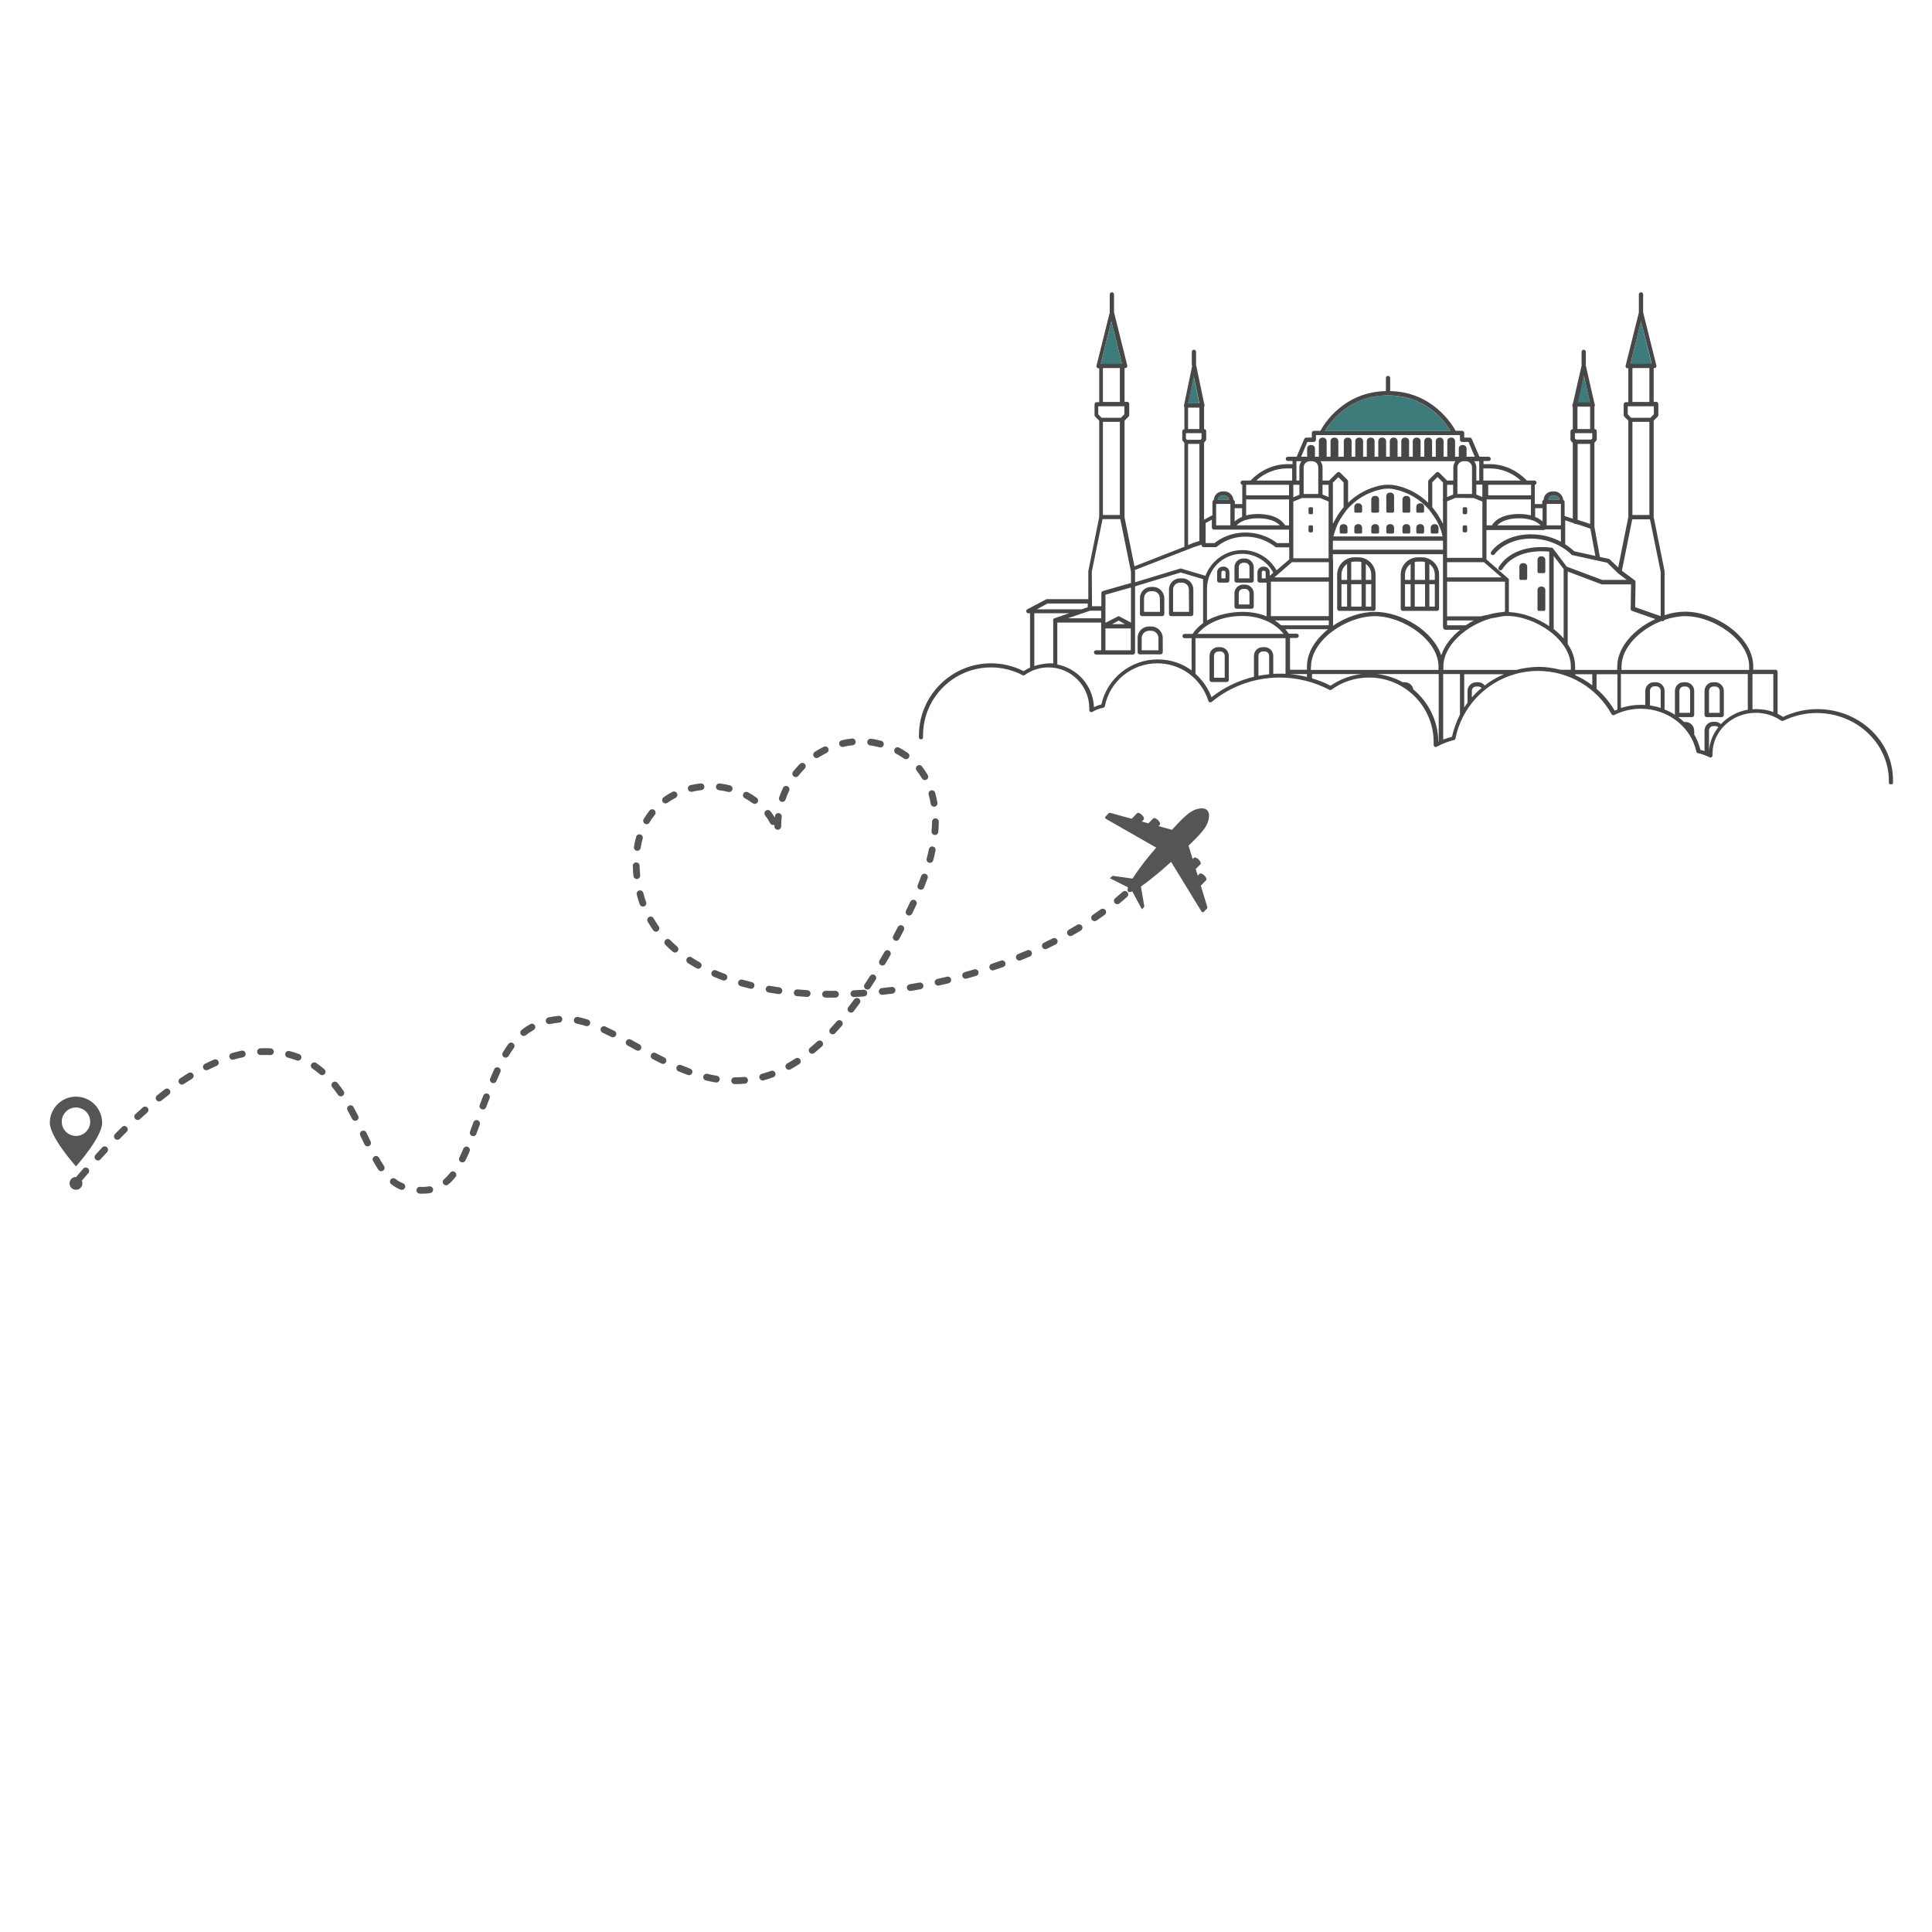 <?xml version="1.0" encoding="UTF-8"?> <svg xmlns="http://www.w3.org/2000/svg" xmlns:xlink="http://www.w3.org/1999/xlink" width="1080" zoomAndPan="magnify" viewBox="0 0 810 810" height="1080" preserveAspectRatio="xMidYMid meet" version="1.0"><defs><clipPath id="841d8c85f9"><path d="M 31 309.52 L 479 309.52 L 479 500.77 L 31 500.77 Z M 31 309.52 " clip-rule="nonzero"></path></clipPath><clipPath id="4eef91986e"><path d="M 463.25 338.848 L 506.887 338.848 L 506.887 382.57 L 463.25 382.57 Z M 463.25 338.848 " clip-rule="nonzero"></path></clipPath><clipPath id="fae29ec50f"><path d="M 20.891 459 L 43 459 L 43 490 L 20.891 490 Z M 20.891 459 " clip-rule="nonzero"></path></clipPath><clipPath id="1d64b53bd0"><path d="M 385.254 122.527 L 794 122.527 L 794 328.777 L 385.254 328.777 Z M 385.254 122.527 " clip-rule="nonzero"></path></clipPath></defs><g clip-path="url(#841d8c85f9)"><path fill="#555555" d="M 353.23 313.164 C 352.59 313.164 352.008 312.723 351.852 312.074 C 351.668 311.309 352.137 310.543 352.902 310.363 C 354.312 310.023 355.75 309.777 357.172 309.617 C 357.949 309.535 358.652 310.098 358.734 310.875 C 358.824 311.656 358.258 312.355 357.48 312.441 C 356.176 312.586 354.855 312.812 353.562 313.125 C 353.449 313.148 353.34 313.164 353.23 313.164 Z M 369.105 313.379 C 368.988 313.379 368.867 313.363 368.75 313.332 C 367.898 313.109 367.02 312.914 366.133 312.75 C 365.703 312.668 365.266 312.598 364.836 312.539 C 364.059 312.43 363.516 311.711 363.625 310.934 C 363.734 310.156 364.453 309.617 365.227 309.727 C 365.703 309.793 366.184 309.871 366.656 309.957 C 367.605 310.137 368.551 310.348 369.465 310.586 C 370.223 310.781 370.68 311.559 370.48 312.316 C 370.312 312.957 369.738 313.379 369.105 313.379 Z M 342.363 317.824 C 341.898 317.824 341.441 317.594 341.168 317.176 C 340.742 316.516 340.934 315.641 341.594 315.215 C 342.801 314.434 344.066 313.719 345.355 313.086 C 346.059 312.742 346.906 313.031 347.254 313.734 C 347.602 314.438 347.309 315.289 346.605 315.633 C 345.418 316.219 344.25 316.879 343.133 317.598 C 342.895 317.754 342.625 317.824 342.363 317.824 Z M 379.848 318.301 C 379.559 318.301 379.27 318.215 379.02 318.035 C 377.965 317.277 376.832 316.582 375.652 315.961 C 374.953 315.598 374.688 314.742 375.051 314.047 C 375.414 313.352 376.27 313.086 376.965 313.445 C 378.266 314.125 379.516 314.895 380.676 315.73 C 381.312 316.184 381.457 317.074 381 317.711 C 380.723 318.094 380.289 318.301 379.848 318.301 Z M 333.617 325.793 C 333.312 325.793 333.004 325.695 332.742 325.492 C 332.125 325.008 332.02 324.117 332.5 323.5 C 333.387 322.367 334.348 321.277 335.363 320.258 C 335.918 319.699 336.816 319.699 337.371 320.25 C 337.93 320.801 337.93 321.703 337.379 322.258 C 336.441 323.199 335.551 324.207 334.738 325.25 C 334.457 325.605 334.039 325.793 333.617 325.793 Z M 387.746 327.059 C 387.254 327.059 386.777 326.805 386.512 326.344 C 385.855 325.195 385.109 324.098 384.305 323.074 C 383.816 322.461 383.922 321.566 384.539 321.082 C 385.152 320.594 386.047 320.699 386.531 321.312 C 387.426 322.445 388.246 323.664 388.977 324.934 C 389.367 325.613 389.129 326.48 388.449 326.871 C 388.23 326.996 387.984 327.059 387.746 327.059 Z M 289.801 331.984 C 289.16 331.984 288.578 331.547 288.422 330.895 C 288.242 330.133 288.711 329.367 289.473 329.184 C 290.867 328.852 292.305 328.602 293.746 328.445 C 294.523 328.359 295.227 328.922 295.312 329.703 C 295.395 330.48 294.832 331.184 294.055 331.266 C 292.734 331.41 291.414 331.641 290.133 331.945 C 290.023 331.973 289.91 331.984 289.801 331.984 Z M 305.703 332.062 C 305.59 332.062 305.473 332.051 305.359 332.02 C 304.082 331.703 302.762 331.461 301.441 331.305 C 300.664 331.211 300.109 330.504 300.203 329.727 C 300.293 328.949 301 328.391 301.777 328.484 C 303.215 328.656 304.652 328.918 306.043 329.266 C 306.805 329.453 307.27 330.227 307.078 330.984 C 306.918 331.633 306.34 332.062 305.703 332.062 Z M 328.004 336.203 C 327.852 336.203 327.699 336.18 327.551 336.129 C 326.809 335.879 326.406 335.074 326.66 334.328 C 327.117 332.965 327.664 331.617 328.281 330.32 C 328.617 329.613 329.465 329.312 330.172 329.648 C 330.879 329.984 331.18 330.832 330.844 331.539 C 330.277 332.734 329.773 333.98 329.348 335.234 C 329.148 335.828 328.594 336.203 328.004 336.203 Z M 279.035 336.836 C 278.594 336.836 278.16 336.633 277.883 336.246 C 277.426 335.605 277.57 334.719 278.211 334.266 C 279.379 333.426 280.629 332.66 281.922 331.988 C 282.617 331.629 283.473 331.898 283.836 332.594 C 284.199 333.289 283.926 334.145 283.234 334.508 C 282.059 335.117 280.926 335.812 279.859 336.574 C 279.609 336.754 279.324 336.836 279.035 336.836 Z M 316.414 337.035 C 316.121 337.035 315.828 336.945 315.574 336.758 C 314.527 335.984 313.398 335.277 312.23 334.648 C 311.539 334.281 311.277 333.418 311.648 332.73 C 312.016 332.039 312.875 331.777 313.566 332.148 C 314.859 332.836 316.102 333.617 317.258 334.473 C 317.887 334.938 318.023 335.824 317.559 336.457 C 317.281 336.832 316.852 337.035 316.414 337.035 Z M 391.605 338.23 C 390.922 338.23 390.32 337.738 390.207 337.039 C 389.984 335.703 389.691 334.391 389.34 333.137 C 389.125 332.383 389.562 331.598 390.32 331.387 C 391.074 331.172 391.859 331.609 392.07 332.367 C 392.453 333.719 392.77 335.133 393.008 336.578 C 393.137 337.352 392.613 338.082 391.84 338.211 C 391.762 338.223 391.684 338.23 391.605 338.23 Z M 271.082 345.547 C 270.84 345.547 270.59 345.484 270.367 345.352 C 269.688 344.957 269.461 344.086 269.859 343.41 C 270.594 342.152 271.426 340.941 272.332 339.816 C 272.82 339.203 273.715 339.109 274.324 339.598 C 274.938 340.09 275.035 340.98 274.543 341.594 C 273.727 342.613 272.973 343.707 272.309 344.844 C 272.043 345.297 271.57 345.547 271.082 345.547 Z M 326.09 347.879 C 326.09 347.879 326.086 347.879 326.082 347.879 C 325.297 347.875 324.668 347.234 324.672 346.449 C 324.672 346.238 324.676 346.027 324.68 345.816 C 324.023 346.066 323.27 345.801 322.926 345.168 C 322.301 344.012 321.582 342.902 320.789 341.863 C 320.312 341.242 320.434 340.352 321.055 339.875 C 321.676 339.398 322.566 339.52 323.043 340.141 C 323.695 340.996 324.305 341.891 324.855 342.82 C 324.879 342.594 324.898 342.371 324.926 342.148 C 325.012 341.371 325.715 340.812 326.496 340.898 C 327.277 340.988 327.836 341.691 327.746 342.469 C 327.598 343.777 327.52 345.125 327.512 346.469 C 327.504 347.25 326.871 347.879 326.09 347.879 Z M 391.977 350.078 C 391.938 350.078 391.895 350.078 391.855 350.074 C 391.074 350.008 390.496 349.32 390.562 348.539 C 390.68 347.168 390.746 345.809 390.758 344.492 C 390.766 343.711 391.398 343.086 392.176 343.086 C 392.18 343.086 392.184 343.086 392.188 343.086 C 392.973 343.094 393.602 343.734 393.594 344.52 C 393.582 345.906 393.516 347.34 393.391 348.781 C 393.328 349.523 392.707 350.078 391.977 350.078 Z M 267.195 356.699 C 267.121 356.699 267.047 356.691 266.969 356.68 C 266.195 356.559 265.668 355.832 265.793 355.059 C 266.02 353.613 266.332 352.191 266.715 350.832 C 266.93 350.078 267.715 349.641 268.469 349.855 C 269.227 350.07 269.66 350.855 269.449 351.609 C 269.094 352.859 268.805 354.168 268.594 355.504 C 268.484 356.199 267.879 356.699 267.195 356.699 Z M 389.883 361.766 C 389.766 361.766 389.641 361.75 389.52 361.719 C 388.762 361.52 388.309 360.742 388.512 359.984 C 388.863 358.648 389.18 357.312 389.449 356.012 C 389.609 355.242 390.363 354.75 391.129 354.91 C 391.898 355.07 392.391 355.82 392.23 356.59 C 391.949 357.938 391.621 359.328 391.254 360.711 C 391.086 361.348 390.512 361.766 389.883 361.766 Z M 266.984 368.543 C 266.266 368.543 265.648 367.996 265.574 367.266 C 265.438 365.879 265.348 364.449 265.312 363.012 C 265.289 362.23 265.91 361.578 266.695 361.559 C 267.477 361.535 268.129 362.16 268.148 362.941 C 268.184 364.305 268.27 365.668 268.398 366.984 C 268.477 367.762 267.906 368.457 267.129 368.535 C 267.078 368.543 267.031 368.543 266.984 368.543 Z M 477.191 371.051 C 476.836 371.051 476.477 370.918 476.203 370.652 C 475.641 370.105 475.625 369.207 476.172 368.645 L 476.238 368.578 C 476.781 368.012 477.68 367.996 478.246 368.543 C 478.809 369.086 478.824 369.984 478.281 370.547 L 478.211 370.621 C 477.93 370.91 477.562 371.051 477.191 371.051 Z M 386.086 373.023 C 385.91 373.023 385.727 372.992 385.551 372.922 C 384.824 372.625 384.477 371.797 384.77 371.07 C 385.289 369.789 385.785 368.5 386.238 367.238 C 386.504 366.5 387.316 366.121 388.055 366.383 C 388.793 366.648 389.176 367.461 388.91 368.199 C 388.445 369.496 387.938 370.82 387.402 372.141 C 387.18 372.691 386.645 373.023 386.086 373.023 Z M 468.441 379.094 C 468.035 379.094 467.629 378.918 467.348 378.574 C 466.848 377.973 466.934 377.078 467.539 376.578 C 468.605 375.699 469.656 374.801 470.664 373.91 C 471.25 373.391 472.148 373.441 472.668 374.027 C 473.188 374.613 473.133 375.512 472.547 376.031 C 471.516 376.949 470.438 377.871 469.344 378.77 C 469.082 378.988 468.762 379.094 468.441 379.094 Z M 269.555 380.102 C 268.973 380.102 268.426 379.742 268.219 379.164 C 267.742 377.836 267.316 376.461 266.957 375.074 C 266.758 374.312 267.215 373.539 267.973 373.34 C 268.73 373.145 269.508 373.602 269.707 374.359 C 270.043 375.664 270.441 376.957 270.891 378.203 C 271.156 378.941 270.773 379.754 270.035 380.02 C 269.875 380.078 269.715 380.102 269.555 380.102 Z M 381.137 383.832 C 380.926 383.832 380.715 383.785 380.516 383.688 C 379.809 383.344 379.52 382.496 379.859 381.789 C 380.453 380.57 381.059 379.312 381.656 378.055 C 381.992 377.344 382.84 377.043 383.547 377.379 C 384.254 377.715 384.559 378.562 384.223 379.27 C 383.621 380.539 383.012 381.805 382.414 383.031 C 382.168 383.539 381.66 383.832 381.137 383.832 Z M 458.914 386.199 C 458.461 386.199 458.012 385.98 457.738 385.574 C 457.301 384.926 457.469 384.043 458.117 383.602 C 459.262 382.828 460.395 382.035 461.492 381.242 C 462.125 380.781 463.016 380.926 463.473 381.559 C 463.934 382.195 463.793 383.082 463.156 383.543 C 462.035 384.352 460.875 385.164 459.711 385.953 C 459.465 386.117 459.188 386.199 458.914 386.199 Z M 275.012 390.617 C 274.566 390.617 274.125 390.406 273.848 390.012 C 273.027 388.844 272.254 387.625 271.547 386.391 C 271.16 385.711 271.395 384.844 272.078 384.457 C 272.758 384.066 273.625 384.305 274.012 384.984 C 274.676 386.141 275.398 387.281 276.172 388.379 C 276.621 389.02 276.469 389.906 275.828 390.355 C 275.578 390.531 275.293 390.617 275.012 390.617 Z M 448.809 392.457 C 448.312 392.457 447.832 392.195 447.574 391.734 C 447.184 391.055 447.426 390.188 448.105 389.801 C 449.309 389.121 450.508 388.422 451.668 387.719 C 452.34 387.316 453.211 387.531 453.617 388.203 C 454.02 388.875 453.805 389.746 453.133 390.152 C 451.949 390.863 450.73 391.578 449.508 392.27 C 449.285 392.395 449.043 392.457 448.809 392.457 Z M 375.75 394.426 C 375.527 394.426 375.297 394.371 375.086 394.258 C 374.395 393.891 374.129 393.031 374.496 392.34 C 375.137 391.133 375.785 389.898 376.418 388.668 C 376.777 387.973 377.633 387.699 378.328 388.055 C 379.023 388.414 379.301 389.27 378.941 389.969 C 378.301 391.211 377.652 392.453 377.008 393.672 C 376.75 394.152 376.258 394.426 375.75 394.426 Z M 438.262 397.945 C 437.734 397.945 437.227 397.648 436.98 397.141 C 436.645 396.43 436.941 395.586 437.648 395.246 C 438.895 394.652 440.137 394.039 441.355 393.422 C 442.051 393.066 442.906 393.348 443.262 394.047 C 443.617 394.746 443.336 395.598 442.637 395.953 C 441.402 396.578 440.137 397.203 438.875 397.809 C 438.676 397.902 438.469 397.945 438.262 397.945 Z M 282.992 399.367 C 282.664 399.367 282.336 399.254 282.066 399.023 C 280.98 398.086 279.93 397.105 278.945 396.105 C 278.395 395.547 278.402 394.648 278.961 394.098 C 279.52 393.551 280.418 393.555 280.969 394.113 C 281.898 395.059 282.891 395.988 283.918 396.875 C 284.512 397.387 284.578 398.281 284.066 398.875 C 283.785 399.203 283.391 399.367 282.992 399.367 Z M 427.379 402.73 C 426.816 402.73 426.285 402.395 426.059 401.844 C 425.766 401.113 426.117 400.289 426.844 399.996 C 428.125 399.477 429.41 398.945 430.66 398.41 C 431.383 398.102 432.215 398.434 432.523 399.152 C 432.832 399.875 432.5 400.711 431.777 401.02 C 430.508 401.562 429.207 402.105 427.91 402.629 C 427.734 402.699 427.555 402.73 427.379 402.73 Z M 369.957 404.801 C 369.715 404.801 369.469 404.738 369.242 404.605 C 368.566 404.207 368.34 403.34 368.738 402.66 C 369.422 401.496 370.117 400.289 370.805 399.078 C 371.188 398.398 372.055 398.156 372.738 398.543 C 373.418 398.93 373.66 399.797 373.273 400.477 C 372.582 401.703 371.879 402.922 371.184 404.102 C 370.922 404.551 370.445 404.801 369.957 404.801 Z M 292.73 406.141 C 292.496 406.141 292.258 406.082 292.035 405.957 C 290.789 405.258 289.562 404.52 288.398 403.762 C 287.742 403.336 287.555 402.453 287.98 401.797 C 288.41 401.141 289.289 400.953 289.945 401.379 C 291.059 402.105 292.23 402.812 293.426 403.484 C 294.109 403.867 294.352 404.734 293.969 405.418 C 293.707 405.879 293.227 406.141 292.73 406.141 Z M 416.215 406.859 C 415.621 406.859 415.07 406.484 414.871 405.891 C 414.617 405.148 415.02 404.344 415.762 404.094 C 417.066 403.652 418.383 403.195 419.676 402.73 C 420.41 402.465 421.223 402.848 421.488 403.586 C 421.754 404.32 421.375 405.133 420.637 405.398 C 419.324 405.871 417.992 406.336 416.668 406.781 C 416.516 406.832 416.363 406.859 416.215 406.859 Z M 404.84 410.352 C 404.219 410.352 403.645 409.938 403.473 409.312 C 403.262 408.555 403.703 407.773 404.461 407.562 C 405.789 407.195 407.129 406.809 408.438 406.418 C 409.188 406.195 409.98 406.621 410.203 407.375 C 410.43 408.125 410 408.914 409.25 409.141 C 407.922 409.535 406.562 409.926 405.219 410.297 C 405.09 410.332 404.965 410.352 404.84 410.352 Z M 303.52 411.105 C 303.352 411.105 303.184 411.078 303.023 411.016 C 301.688 410.52 300.367 409.988 299.098 409.438 C 298.375 409.129 298.043 408.293 298.355 407.574 C 298.664 406.855 299.5 406.523 300.219 406.832 C 301.449 407.363 302.727 407.875 304.016 408.355 C 304.75 408.633 305.121 409.449 304.848 410.184 C 304.637 410.754 304.094 411.105 303.52 411.105 Z M 393.301 413.223 C 392.648 413.223 392.062 412.77 391.914 412.109 C 391.746 411.344 392.227 410.586 392.996 410.418 C 394.336 410.121 395.691 409.809 397.023 409.488 C 397.785 409.305 398.551 409.773 398.734 410.535 C 398.918 411.297 398.449 412.062 397.688 412.246 C 396.34 412.57 394.965 412.887 393.605 413.188 C 393.504 413.211 393.402 413.223 393.301 413.223 Z M 314.887 414.562 C 314.777 414.562 314.664 414.551 314.551 414.523 C 313.176 414.188 311.801 413.828 310.473 413.453 C 309.719 413.238 309.281 412.453 309.496 411.699 C 309.711 410.945 310.492 410.508 311.25 410.723 C 312.543 411.086 313.879 411.438 315.219 411.762 C 315.984 411.945 316.449 412.715 316.266 413.477 C 316.109 414.125 315.527 414.562 314.887 414.562 Z M 363.676 414.883 C 363.406 414.883 363.133 414.809 362.891 414.648 C 362.238 414.215 362.062 413.332 362.492 412.68 C 363.242 411.555 363.996 410.391 364.742 409.215 C 365.16 408.555 366.039 408.355 366.699 408.777 C 367.363 409.195 367.559 410.074 367.137 410.734 C 366.383 411.926 365.617 413.105 364.859 414.25 C 364.586 414.66 364.137 414.883 363.676 414.883 Z M 381.633 415.473 C 380.949 415.473 380.348 414.98 380.23 414.285 C 380.105 413.512 380.629 412.781 381.402 412.652 C 382.75 412.43 384.121 412.191 385.469 411.941 C 386.238 411.801 386.98 412.309 387.121 413.078 C 387.266 413.852 386.754 414.59 385.984 414.734 C 384.617 414.984 383.23 415.227 381.863 415.453 C 381.785 415.465 381.707 415.473 381.633 415.473 Z M 326.566 416.777 C 326.5 416.777 326.434 416.773 326.363 416.762 C 324.965 416.566 323.566 416.344 322.211 416.109 C 321.438 415.973 320.922 415.238 321.055 414.465 C 321.191 413.695 321.926 413.176 322.695 413.312 C 324.023 413.543 325.395 413.758 326.762 413.953 C 327.539 414.062 328.078 414.781 327.969 415.559 C 327.867 416.266 327.262 416.777 326.566 416.777 Z M 369.855 417.086 C 369.141 417.086 368.523 416.547 368.445 415.82 C 368.359 415.043 368.922 414.34 369.703 414.258 C 371.062 414.109 372.441 413.945 373.809 413.77 C 374.586 413.668 375.297 414.219 375.398 414.996 C 375.496 415.773 374.949 416.484 374.172 416.582 C 372.785 416.762 371.387 416.93 370.012 417.078 C 369.957 417.082 369.906 417.086 369.855 417.086 Z M 338.395 417.961 C 338.363 417.961 338.336 417.957 338.305 417.957 C 336.902 417.871 335.496 417.77 334.117 417.648 C 333.336 417.578 332.762 416.891 332.828 416.109 C 332.895 415.328 333.586 414.75 334.367 414.82 C 335.719 414.938 337.102 415.039 338.477 415.125 C 339.262 415.172 339.855 415.844 339.809 416.625 C 339.762 417.379 339.141 417.961 338.395 417.961 Z M 358.004 418.031 C 357.25 418.031 356.621 417.441 356.586 416.68 C 356.547 415.898 357.148 415.234 357.934 415.195 C 359.297 415.125 360.684 415.043 362.059 414.945 C 362.836 414.887 363.52 415.477 363.574 416.258 C 363.629 417.043 363.039 417.719 362.258 417.777 C 360.863 417.875 359.457 417.961 358.074 418.027 C 358.051 418.031 358.023 418.031 358.004 418.031 Z M 348.684 418.266 C 347.82 418.266 346.949 418.258 346.098 418.246 C 345.312 418.234 344.688 417.59 344.695 416.809 C 344.707 416.023 345.355 415.398 346.137 415.41 C 347.496 415.43 348.883 415.434 350.266 415.418 C 350.27 415.418 350.273 415.418 350.277 415.418 C 351.055 415.418 351.688 416.047 351.695 416.828 C 351.703 417.609 351.074 418.25 350.289 418.258 C 349.754 418.262 349.219 418.266 348.684 418.266 Z M 356.781 424.559 C 356.48 424.559 356.176 424.465 355.918 424.266 C 355.297 423.785 355.18 422.895 355.656 422.273 C 356.477 421.211 357.309 420.102 358.125 418.977 C 358.586 418.34 359.477 418.199 360.109 418.664 C 360.742 419.125 360.883 420.012 360.422 420.645 C 359.586 421.793 358.742 422.922 357.906 424.004 C 357.629 424.367 357.207 424.559 356.781 424.559 Z M 230.223 429.363 C 229.57 429.363 228.98 428.91 228.84 428.242 C 228.672 427.477 229.16 426.723 229.926 426.555 C 231.285 426.262 232.727 426.047 234.207 425.918 C 234.988 425.848 235.68 426.422 235.75 427.203 C 235.816 427.984 235.242 428.676 234.461 428.742 C 233.094 428.867 231.77 429.062 230.523 429.332 C 230.426 429.352 230.324 429.363 230.223 429.363 Z M 246.031 430.238 C 245.891 430.238 245.742 430.215 245.602 430.172 C 244.258 429.742 242.957 429.398 241.73 429.152 C 240.961 428.996 240.465 428.25 240.621 427.48 C 240.777 426.711 241.523 426.215 242.293 426.371 C 243.621 426.637 245.023 427.008 246.465 427.465 C 247.211 427.703 247.621 428.504 247.383 429.25 C 247.191 429.852 246.633 430.238 246.031 430.238 Z M 349.121 433.637 C 348.773 433.637 348.426 433.508 348.152 433.254 C 347.582 432.719 347.551 431.82 348.086 431.246 C 348.996 430.27 349.922 429.242 350.828 428.195 C 351.344 427.602 352.238 427.539 352.832 428.051 C 353.422 428.566 353.488 429.461 352.973 430.055 C 352.043 431.129 351.098 432.18 350.16 433.184 C 349.879 433.484 349.5 433.637 349.121 433.637 Z M 219.57 434.34 C 219.152 434.34 218.742 434.16 218.461 433.809 C 217.969 433.199 218.07 432.305 218.68 431.816 C 219.828 430.895 221.055 430.07 222.324 429.367 C 223.012 428.984 223.875 429.234 224.254 429.918 C 224.637 430.605 224.387 431.469 223.699 431.848 C 222.57 432.477 221.48 433.211 220.457 434.031 C 220.195 434.238 219.879 434.34 219.57 434.34 Z M 256.957 434.898 C 256.742 434.898 256.523 434.852 256.316 434.746 C 254.992 434.078 253.781 433.492 252.617 432.953 C 251.906 432.625 251.594 431.785 251.922 431.07 C 252.25 430.359 253.094 430.047 253.805 430.375 C 255 430.926 256.242 431.527 257.598 432.215 C 258.297 432.566 258.578 433.422 258.227 434.121 C 257.977 434.613 257.477 434.898 256.957 434.898 Z M 267.445 440.516 C 267.215 440.516 266.98 440.461 266.766 440.34 L 265.625 439.719 C 264.781 439.258 263.945 438.797 263.113 438.344 C 262.426 437.969 262.168 437.105 262.547 436.418 C 262.922 435.73 263.785 435.477 264.473 435.852 C 265.305 436.305 266.145 436.766 266.988 437.23 L 268.125 437.852 C 268.812 438.227 269.066 439.09 268.691 439.777 C 268.43 440.25 267.945 440.516 267.445 440.516 Z M 340.5 441.797 C 340.09 441.797 339.684 441.621 339.406 441.277 C 338.906 440.672 338.992 439.777 339.598 439.281 C 340.625 438.438 341.66 437.535 342.684 436.605 C 343.262 436.074 344.16 436.117 344.688 436.695 C 345.219 437.273 345.176 438.172 344.598 438.699 C 343.539 439.664 342.465 440.598 341.402 441.473 C 341.137 441.691 340.82 441.797 340.5 441.797 Z M 113.379 442.352 C 113.355 442.352 113.332 442.352 113.309 442.352 C 112.094 442.293 110.828 442.285 109.562 442.324 L 109.281 442.336 C 108.496 442.367 107.836 441.754 107.805 440.973 C 107.777 440.188 108.387 439.527 109.168 439.496 L 109.473 439.488 C 110.812 439.445 112.152 439.453 113.449 439.516 C 114.23 439.555 114.836 440.219 114.797 441.004 C 114.762 441.762 114.133 442.352 113.379 442.352 Z M 212.004 443.422 C 211.758 443.422 211.508 443.355 211.281 443.223 C 210.609 442.824 210.387 441.953 210.785 441.277 C 211.551 439.988 212.344 438.781 213.145 437.688 C 213.609 437.055 214.496 436.918 215.129 437.383 C 215.762 437.844 215.898 438.734 215.434 439.367 C 214.688 440.383 213.945 441.516 213.227 442.727 C 212.961 443.172 212.488 443.422 212.004 443.422 Z M 97.539 444.316 C 96.926 444.316 96.359 443.918 96.18 443.297 C 95.957 442.547 96.391 441.758 97.141 441.535 C 98.523 441.129 99.918 440.781 101.281 440.492 C 102.047 440.332 102.801 440.824 102.961 441.59 C 103.121 442.359 102.629 443.109 101.863 443.27 C 100.574 443.543 99.254 443.875 97.941 444.262 C 97.805 444.301 97.672 444.316 97.539 444.316 Z M 124.945 444.688 C 124.777 444.688 124.605 444.66 124.441 444.594 C 123.219 444.129 121.945 443.73 120.648 443.406 C 119.887 443.219 119.426 442.445 119.613 441.688 C 119.805 440.926 120.574 440.461 121.336 440.652 C 122.742 441.004 124.125 441.438 125.453 441.941 C 126.184 442.223 126.551 443.043 126.273 443.773 C 126.055 444.34 125.516 444.688 124.945 444.688 Z M 277.957 446.055 C 277.75 446.055 277.535 446.012 277.332 445.91 C 276.145 445.324 274.922 444.703 273.594 444.012 C 272.898 443.648 272.629 442.793 272.992 442.098 C 273.355 441.402 274.211 441.133 274.906 441.496 C 276.215 442.176 277.418 442.785 278.586 443.363 C 279.289 443.711 279.578 444.562 279.234 445.266 C 278.984 445.766 278.48 446.055 277.957 446.055 Z M 330.727 448.512 C 330.227 448.512 329.742 448.246 329.48 447.777 C 329.102 447.094 329.352 446.23 330.035 445.852 C 331.195 445.211 332.363 444.508 333.512 443.762 C 334.168 443.332 335.047 443.52 335.477 444.176 C 335.902 444.836 335.715 445.715 335.059 446.141 C 333.855 446.926 332.625 447.664 331.41 448.336 C 331.195 448.453 330.957 448.512 330.727 448.512 Z M 86.52 448.719 C 86 448.719 85.496 448.43 85.25 447.934 C 84.898 447.23 85.18 446.379 85.883 446.027 C 87.168 445.387 88.457 444.785 89.723 444.238 C 90.441 443.926 91.277 444.258 91.59 444.977 C 91.902 445.695 91.57 446.531 90.852 446.844 C 89.633 447.371 88.391 447.949 87.152 448.57 C 86.949 448.672 86.73 448.719 86.52 448.719 Z M 135.059 450.766 C 134.73 450.766 134.402 450.656 134.133 450.422 C 133.113 449.543 132.047 448.727 130.969 447.996 C 130.32 447.559 130.148 446.676 130.59 446.027 C 131.031 445.375 131.914 445.207 132.562 445.648 C 133.73 446.438 134.883 447.324 135.984 448.273 C 136.578 448.785 136.645 449.68 136.133 450.273 C 135.852 450.602 135.457 450.766 135.059 450.766 Z M 288.867 450.781 C 288.707 450.781 288.543 450.754 288.383 450.695 C 287.105 450.23 285.781 449.715 284.445 449.16 C 283.719 448.859 283.379 448.027 283.68 447.305 C 283.98 446.578 284.812 446.238 285.535 446.539 C 286.832 447.078 288.113 447.578 289.352 448.027 C 290.09 448.293 290.469 449.105 290.203 449.844 C 289.992 450.422 289.449 450.781 288.867 450.781 Z M 319.762 453 C 319.137 453 318.562 452.582 318.391 451.949 C 318.188 451.191 318.637 450.414 319.391 450.211 C 320.672 449.863 321.961 449.453 323.227 448.988 C 323.965 448.715 324.781 449.09 325.051 449.824 C 325.324 450.562 324.945 451.379 324.211 451.648 C 322.863 452.145 321.492 452.586 320.129 452.953 C 320.008 452.984 319.883 453 319.762 453 Z M 300.332 453.852 C 300.258 453.852 300.18 453.848 300.102 453.832 C 298.734 453.609 297.328 453.324 295.926 452.984 C 295.164 452.801 294.695 452.035 294.879 451.27 C 295.062 450.508 295.828 450.043 296.59 450.223 C 297.926 450.547 299.262 450.816 300.562 451.031 C 301.336 451.16 301.859 451.891 301.734 452.664 C 301.617 453.359 301.016 453.852 300.332 453.852 Z M 206.828 454.113 C 206.645 454.113 206.461 454.078 206.281 454 C 205.559 453.699 205.215 452.867 205.52 452.145 C 206.117 450.715 206.664 449.457 207.191 448.289 C 207.516 447.574 208.355 447.258 209.07 447.582 C 209.785 447.906 210.102 448.746 209.777 449.461 C 209.262 450.602 208.727 451.836 208.141 453.238 C 207.91 453.785 207.383 454.113 206.828 454.113 Z M 308.266 454.516 L 308.008 454.516 C 307.227 454.512 306.594 453.875 306.598 453.09 C 306.602 452.309 307.238 451.676 308.016 451.676 C 308.02 451.676 308.023 451.676 308.023 451.676 L 308.266 451.68 C 309.531 451.68 310.801 451.625 312.047 451.512 C 312.828 451.445 313.516 452.023 313.582 452.805 C 313.652 453.586 313.074 454.273 312.293 454.344 C 310.969 454.461 309.613 454.516 308.266 454.516 Z M 76.27 454.727 C 75.812 454.727 75.363 454.504 75.09 454.094 C 74.652 453.441 74.828 452.559 75.48 452.125 C 76.664 451.332 77.859 450.566 79.027 449.848 C 79.699 449.441 80.57 449.648 80.98 450.316 C 81.391 450.984 81.18 451.859 80.512 452.27 C 79.375 452.969 78.215 453.711 77.059 454.484 C 76.816 454.645 76.539 454.727 76.27 454.727 Z M 142.891 459.652 C 142.441 459.652 142 459.438 141.727 459.043 C 140.93 457.895 140.113 456.805 139.297 455.797 C 138.805 455.188 138.898 454.293 139.508 453.801 C 140.117 453.309 141.012 453.402 141.504 454.012 C 142.363 455.074 143.223 456.219 144.059 457.422 C 144.504 458.066 144.344 458.953 143.699 459.398 C 143.453 459.57 143.172 459.652 142.891 459.652 Z M 66.711 461.789 C 66.297 461.789 65.887 461.609 65.605 461.258 C 65.113 460.648 65.211 459.754 65.82 459.262 C 66.922 458.371 68.035 457.5 69.125 456.672 C 69.75 456.195 70.641 456.316 71.113 456.941 C 71.59 457.566 71.469 458.453 70.844 458.93 C 69.777 459.742 68.684 460.598 67.602 461.473 C 67.34 461.684 67.023 461.789 66.711 461.789 Z M 202.461 465.172 C 202.297 465.172 202.129 465.141 201.965 465.082 C 201.23 464.809 200.859 463.988 201.133 463.254 C 201.652 461.855 202.141 460.578 202.617 459.348 C 202.902 458.617 203.727 458.254 204.457 458.539 C 205.188 458.82 205.547 459.645 205.266 460.375 C 204.789 461.594 204.309 462.859 203.793 464.246 C 203.578 464.82 203.035 465.172 202.461 465.172 Z M 57.727 469.57 C 57.344 469.57 56.965 469.418 56.684 469.113 C 56.152 468.539 56.188 467.641 56.762 467.109 C 57.801 466.152 58.848 465.203 59.871 464.297 C 60.461 463.777 61.355 463.832 61.875 464.422 C 62.395 465.008 62.34 465.902 61.754 466.426 C 60.742 467.316 59.711 468.25 58.688 469.195 C 58.414 469.445 58.07 469.57 57.727 469.57 Z M 148.91 469.91 C 148.395 469.91 147.898 469.629 147.648 469.137 C 146.973 467.824 146.34 466.637 145.711 465.504 C 145.328 464.816 145.578 463.953 146.262 463.574 C 146.949 463.191 147.812 463.438 148.191 464.121 C 148.836 465.285 149.484 466.5 150.172 467.844 C 150.531 468.539 150.254 469.395 149.559 469.754 C 149.352 469.859 149.129 469.91 148.91 469.91 Z M 198.387 476.344 C 198.227 476.344 198.059 476.316 197.898 476.254 C 197.164 475.984 196.785 475.168 197.059 474.434 C 197.523 473.164 197.996 471.859 198.477 470.527 C 198.746 469.793 199.559 469.41 200.297 469.68 C 201.035 469.945 201.414 470.758 201.148 471.496 C 200.664 472.832 200.191 474.141 199.719 475.414 C 199.508 475.988 198.965 476.344 198.387 476.344 Z M 49.207 477.863 C 48.852 477.863 48.492 477.73 48.215 477.461 C 47.656 476.914 47.645 476.016 48.195 475.453 C 49.184 474.441 50.176 473.445 51.145 472.484 C 51.703 471.934 52.602 471.938 53.152 472.496 C 53.703 473.055 53.699 473.953 53.141 474.504 C 52.184 475.453 51.199 476.438 50.223 477.438 C 49.945 477.723 49.578 477.863 49.207 477.863 Z M 154.113 480.613 C 153.586 480.613 153.082 480.32 152.836 479.812 C 152.34 478.789 151.84 477.742 151.336 476.688 L 151.031 476.047 C 150.695 475.34 150.996 474.496 151.703 474.156 C 152.41 473.82 153.258 474.117 153.594 474.824 L 153.898 475.465 C 154.402 476.52 154.898 477.555 155.391 478.578 C 155.734 479.285 155.438 480.133 154.73 480.473 C 154.531 480.57 154.32 480.613 154.113 480.613 Z M 41.074 486.535 C 40.734 486.535 40.395 486.414 40.121 486.168 C 39.539 485.645 39.492 484.746 40.02 484.164 C 40.961 483.121 41.91 482.082 42.84 481.078 C 43.375 480.504 44.273 480.469 44.848 481.004 C 45.422 481.535 45.457 482.434 44.922 483.012 C 44.004 484 43.062 485.031 42.125 486.066 C 41.848 486.379 41.461 486.535 41.074 486.535 Z M 193.863 487.336 C 193.656 487.336 193.445 487.285 193.242 487.191 C 192.539 486.848 192.246 485.996 192.59 485.293 C 193.141 484.164 193.691 482.945 194.273 481.57 C 194.578 480.848 195.41 480.508 196.133 480.816 C 196.855 481.121 197.191 481.953 196.887 482.676 C 196.285 484.098 195.715 485.359 195.141 486.539 C 194.895 487.039 194.391 487.336 193.863 487.336 Z M 159.824 491.047 C 159.367 491.047 158.918 490.824 158.645 490.418 C 157.914 489.328 157.184 488.137 156.414 486.77 C 156.031 486.09 156.27 485.223 156.953 484.84 C 157.637 484.453 158.504 484.695 158.887 485.379 C 159.621 486.676 160.309 487.809 161 488.836 C 161.438 489.484 161.266 490.367 160.613 490.805 C 160.371 490.969 160.098 491.047 159.824 491.047 Z M 33.25 495.488 C 32.926 495.488 32.602 495.379 32.332 495.152 C 31.734 494.645 31.66 493.75 32.168 493.152 C 33.078 492.078 33.992 491.008 34.883 489.98 C 35.395 489.387 36.293 489.32 36.887 489.836 C 37.477 490.348 37.543 491.242 37.031 491.836 C 36.145 492.859 35.238 493.918 34.332 494.984 C 34.055 495.316 33.652 495.488 33.25 495.488 Z M 187.035 496.949 C 186.633 496.949 186.234 496.781 185.953 496.449 C 185.445 495.852 185.52 494.957 186.117 494.449 C 187.031 493.676 187.918 492.734 188.766 491.648 C 189.246 491.027 190.137 490.914 190.758 491.398 C 191.375 491.879 191.488 492.77 191.008 493.391 C 190.043 494.629 189.016 495.715 187.953 496.613 C 187.688 496.84 187.359 496.949 187.035 496.949 Z M 168.48 498.863 C 168.309 498.863 168.137 498.832 167.969 498.766 C 166.605 498.242 165.285 497.477 164.035 496.496 C 163.418 496.012 163.312 495.117 163.797 494.5 C 164.281 493.887 165.176 493.777 165.789 494.262 C 166.832 495.082 167.879 495.688 168.992 496.117 C 169.723 496.402 170.086 497.223 169.805 497.953 C 169.59 498.516 169.051 498.863 168.48 498.863 Z M 177.176 500.469 C 176.773 500.469 176.359 500.457 175.938 500.434 C 175.156 500.387 174.559 499.719 174.605 498.934 C 174.648 498.152 175.32 497.551 176.102 497.598 C 176.465 497.621 176.828 497.633 177.176 497.633 C 177.176 497.633 177.18 497.633 177.184 497.633 C 178.129 497.633 179.047 497.551 179.91 497.398 C 180.684 497.262 181.418 497.777 181.555 498.547 C 181.691 499.32 181.18 500.059 180.406 500.195 C 179.383 500.379 178.297 500.469 177.184 500.469 C 177.18 500.469 177.176 500.469 177.176 500.469 " fill-opacity="1" fill-rule="nonzero"></path></g><g clip-path="url(#4eef91986e)"><path fill="#555555" d="M 506.199 380.309 L 503.445 371.328 L 505.723 368.98 C 506.051 368.645 505.695 367.773 504.93 367.035 C 504.168 366.293 503.285 365.969 502.961 366.305 L 502.16 367.129 L 501.312 364.371 L 503.328 362.293 C 503.652 361.961 503.297 361.086 502.535 360.348 C 501.773 359.609 500.891 359.281 500.566 359.617 L 500.023 360.172 L 498.309 354.574 C 500.742 352.219 502.934 349.969 504.285 348.297 C 506.715 345.309 507.023 342.828 506.844 341.254 C 506.703 340.004 505.699 339.031 504.445 338.93 C 502.867 338.801 500.398 339.188 497.484 341.703 C 495.859 343.109 493.652 345.379 491.336 347.898 L 485.715 346.352 L 486.281 345.77 C 486.605 345.434 486.25 344.562 485.488 343.82 C 484.727 343.082 483.844 342.754 483.516 343.09 L 481.48 345.191 L 478.703 344.426 L 479.523 343.582 C 479.848 343.246 479.496 342.375 478.73 341.633 C 477.969 340.895 477.086 340.566 476.762 340.902 L 474.473 343.266 L 465.422 340.781 C 465.219 340.723 465 340.781 464.852 340.938 L 463.473 342.363 C 463.207 342.633 463.273 343.082 463.602 343.273 L 484.742 355.367 C 482.336 358.188 480.402 360.551 479.688 361.496 C 478.688 362.824 476.492 365.688 474.832 368.348 L 466.758 367.227 C 466.543 367.195 466.332 367.266 466.18 367.414 C 465.852 367.734 465.312 368.266 465.383 368.254 L 472.945 372.027 C 472.676 372.836 472.641 373.473 472.949 373.809 C 473.297 374.109 473.926 374.043 474.723 373.738 L 478.746 381.207 C 478.734 381.277 479.246 380.723 479.559 380.387 C 479.703 380.227 479.766 380.012 479.727 379.801 L 478.336 371.676 C 480.996 369.852 483.859 367.461 485.168 366.41 C 486.078 365.68 488.312 363.758 490.992 361.359 L 503.766 382.207 C 503.965 382.531 504.414 382.578 504.68 382.309 L 506.062 380.883 C 506.211 380.73 506.262 380.512 506.199 380.309 " fill-opacity="1" fill-rule="nonzero"></path></g><path fill="#555555" d="M 29.164 496.133 C 29.164 497.617 30.371 498.824 31.855 498.824 C 33.34 498.824 34.543 497.617 34.543 496.133 C 34.543 494.648 33.34 493.445 31.855 493.445 C 30.371 493.445 29.164 494.648 29.164 496.133 " fill-opacity="1" fill-rule="nonzero"></path><g clip-path="url(#fae29ec50f)"><path fill="#555555" d="M 31.855 476.246 C 28.562 476.246 25.891 473.574 25.891 470.281 C 25.891 466.984 28.562 464.316 31.855 464.316 C 35.148 464.316 37.82 466.984 37.82 470.281 C 37.82 473.574 35.148 476.246 31.855 476.246 Z M 31.855 459.773 C 25.797 459.773 20.891 464.684 20.891 470.738 C 20.891 476.797 31.855 489.016 31.855 489.016 C 31.855 489.016 42.82 476.797 42.82 470.738 C 42.82 464.684 37.91 459.773 31.855 459.773 " fill-opacity="1" fill-rule="nonzero"></path></g><path fill="#3e7b7b" d="M 608.168 180.703 L 555.469 180.703 C 557.758 176.945 565.762 165.75 581.777 165.75 C 597.957 165.75 605.965 176.945 608.168 180.703 Z M 651.801 207.75 L 651.066 207.75 C 650.004 207.75 649.188 208.484 649.023 209.465 L 653.762 209.465 C 653.68 208.484 652.863 207.75 651.801 207.75 Z M 498.027 169.102 L 502.766 169.102 L 500.398 157.746 Z M 661.113 169.59 L 666.836 169.59 L 663.977 157.336 Z M 461.504 152.598 L 470.41 152.598 L 465.918 134.785 Z M 687.996 134.703 L 683.586 152.598 L 692.41 152.598 Z M 513.227 207.75 L 512.492 207.75 C 511.43 207.75 510.609 208.484 510.449 209.465 L 515.188 209.465 C 515.105 208.484 514.289 207.75 513.227 207.75 Z M 513.227 207.75 " fill-opacity="1" fill-rule="nonzero"></path><g clip-path="url(#1d64b53bd0)"><path fill="#474747" d="M 761.941 297.301 C 756.957 297.301 751.973 298.441 747.562 300.566 C 746.824 300.078 746.008 299.668 745.273 299.262 L 745.273 281.695 C 745.273 281.203 744.863 280.793 744.375 280.793 L 735.059 280.793 L 735.059 279.406 C 735.059 267.066 719.371 256.445 706.543 256.445 C 703.766 256.445 700.742 256.938 697.883 257.918 L 697.883 239.613 C 697.883 239.531 697.883 239.531 697.883 239.449 L 693.309 216.738 L 693.309 176.375 L 695.023 174.656 C 695.188 174.492 695.27 174.25 695.27 174.004 L 695.27 169.348 C 695.27 168.855 694.859 168.449 694.371 168.449 L 693.309 168.449 L 693.309 154.312 L 693.551 154.312 C 693.633 154.312 693.715 154.312 693.715 154.312 C 693.715 154.312 693.715 154.312 693.797 154.312 C 693.879 154.312 693.879 154.312 693.961 154.23 C 693.961 154.23 693.961 154.23 694.043 154.23 C 694.043 154.23 694.125 154.23 694.125 154.148 C 694.125 154.148 694.125 154.148 694.207 154.066 L 694.371 153.902 C 694.371 153.902 694.371 153.902 694.371 153.824 C 694.371 153.742 694.371 153.742 694.453 153.66 C 694.453 153.578 694.453 153.578 694.453 153.496 C 694.453 153.496 694.453 153.496 694.453 153.414 C 694.453 153.332 694.453 153.332 694.453 153.25 L 688.895 130.945 L 688.895 123.426 C 688.895 122.938 688.488 122.527 687.996 122.527 C 687.508 122.527 687.098 122.938 687.098 123.426 L 687.098 131.027 L 681.543 153.332 C 681.543 153.414 681.543 153.414 681.543 153.496 C 681.543 153.496 681.543 153.496 681.543 153.578 C 681.543 153.66 681.543 153.66 681.543 153.742 C 681.543 153.824 681.543 153.824 681.625 153.902 C 681.625 153.902 681.625 153.902 681.625 153.984 L 681.707 154.066 L 681.785 154.148 C 681.785 154.148 681.785 154.148 681.867 154.23 L 681.949 154.312 C 681.949 154.312 681.949 154.312 682.031 154.312 C 682.031 154.312 682.113 154.312 682.195 154.395 C 682.195 154.395 682.195 154.395 682.277 154.395 C 682.359 154.395 682.441 154.395 682.441 154.395 L 682.688 154.395 L 682.688 168.609 L 681.625 168.609 C 681.133 168.609 680.727 169.02 680.727 169.512 L 680.727 174.004 C 680.727 174.25 680.805 174.492 680.969 174.656 L 682.688 176.375 L 682.688 216.738 L 678.438 237.898 L 674.922 234.547 C 674.844 234.469 674.68 234.387 674.516 234.305 L 670.758 233.488 L 668.469 220.902 L 668.469 185.605 L 669.203 184.789 C 669.367 184.625 669.449 184.379 669.449 184.219 L 669.449 180.785 C 669.449 180.297 669.039 179.887 668.551 179.887 L 668.469 179.887 L 668.469 170.57 C 668.469 170.57 668.469 170.57 668.469 170.492 C 668.633 170.246 668.715 170 668.633 169.754 C 668.633 169.672 668.633 169.672 668.633 169.59 C 668.633 169.43 668.551 169.184 668.469 169.102 L 664.875 153.332 C 664.875 153.332 664.875 153.25 664.793 153.25 C 664.875 153.168 664.875 153.004 664.875 152.922 L 664.875 147.531 C 664.875 147.039 664.465 146.633 663.977 146.633 C 663.484 146.633 663.074 147.039 663.074 147.531 L 663.074 152.922 C 663.074 153.004 663.074 153.168 663.156 153.25 C 663.156 153.25 663.156 153.332 663.074 153.332 L 659.48 169.102 C 659.316 169.266 659.234 169.43 659.234 169.672 C 659.234 169.754 659.234 169.836 659.234 169.918 C 659.152 170.164 659.234 170.41 659.398 170.652 C 659.398 170.652 659.398 170.652 659.398 170.734 L 659.398 179.969 L 659.316 179.969 C 658.828 179.969 658.418 180.379 658.418 180.867 L 658.418 184.301 C 658.418 184.543 658.5 184.707 658.664 184.871 L 659.398 185.688 L 659.398 217.473 L 655.969 216.328 L 655.969 210.445 C 655.969 210.035 655.723 209.711 655.395 209.629 C 655.23 207.668 653.598 206.031 651.637 206.031 L 650.902 206.031 C 648.859 206.031 647.227 207.586 647.145 209.629 C 646.816 209.711 646.57 210.035 646.57 210.445 L 646.57 211.344 L 643.465 211.344 L 643.465 203.254 C 643.875 203.172 644.203 202.848 644.203 202.355 C 644.203 201.867 643.793 201.457 643.305 201.457 L 640.117 201.457 C 636.031 197.125 630.395 194.594 624.676 194.594 L 621.977 194.594 L 621.977 193.285 L 624.102 193.285 C 624.594 193.285 625 192.879 625 192.387 C 625 191.898 624.594 191.488 624.102 191.488 L 620.262 191.488 L 617.074 184.055 C 616.91 183.727 616.586 183.48 616.258 183.48 L 613.887 183.48 L 613.887 181.52 C 613.887 181.031 613.48 180.621 612.988 180.621 L 610.293 180.621 C 608.742 177.844 600.57 164.363 582.84 163.953 L 582.84 158.48 C 582.84 157.988 582.43 157.582 581.941 157.582 C 581.449 157.582 581.043 157.988 581.043 158.48 L 581.043 163.953 C 563.23 164.363 555.059 177.844 553.59 180.621 L 550.895 180.621 C 550.402 180.621 549.992 181.031 549.992 181.52 L 549.992 183.48 L 547.625 183.48 C 547.297 183.48 546.973 183.727 546.809 184.055 L 543.621 191.488 L 539.945 191.488 C 539.453 191.488 539.047 191.898 539.047 192.387 C 539.047 192.879 539.453 193.285 539.945 193.285 L 541.906 193.285 L 541.906 194.594 L 539.781 194.594 C 534.062 194.594 528.422 197.125 524.34 201.457 L 520.988 201.457 C 520.496 201.457 520.09 201.867 520.09 202.355 C 520.09 202.766 520.418 203.172 520.824 203.254 L 520.824 211.344 L 517.719 211.344 L 517.719 210.445 C 517.719 210.035 517.477 209.711 517.148 209.629 C 516.984 207.668 515.352 206.031 513.391 206.031 L 512.652 206.031 C 510.609 206.031 508.977 207.586 508.895 209.629 C 508.57 209.711 508.324 210.035 508.324 210.445 L 508.324 216 L 504.809 217.879 L 504.809 185.605 L 505.465 184.789 C 505.629 184.625 505.707 184.461 505.707 184.219 L 505.707 180.785 C 505.707 180.297 505.301 179.887 504.809 179.887 L 504.809 170.57 C 504.973 170.328 505.055 170.082 504.973 169.836 L 501.543 153.332 C 501.543 153.25 501.461 153.168 501.461 153.086 C 501.461 153.004 501.461 153.004 501.461 152.922 L 501.461 147.531 C 501.461 147.039 501.051 146.633 500.562 146.633 C 500.07 146.633 499.664 147.039 499.664 147.531 L 499.664 152.922 C 499.664 153.086 499.746 153.25 499.824 153.414 L 496.395 169.918 C 496.395 170 496.395 170 496.395 170.082 L 496.395 170.164 C 496.395 170.246 496.395 170.246 496.395 170.328 C 496.395 170.328 496.395 170.328 496.395 170.41 C 496.395 170.41 496.395 170.492 496.477 170.492 C 496.477 170.492 496.477 170.492 496.477 170.57 C 496.477 170.57 496.477 170.652 496.559 170.652 L 496.559 179.969 C 496.066 179.969 495.66 180.379 495.66 180.867 L 495.66 184.301 C 495.66 184.543 495.742 184.707 495.902 184.871 L 496.559 185.688 L 496.559 229.238 L 475.887 237.328 C 475.805 237.328 475.723 237.41 475.641 237.488 L 471.473 216.898 L 471.473 176.375 L 473.191 174.656 C 473.352 174.492 473.434 174.25 473.434 174.004 L 473.434 169.348 C 473.434 168.855 473.027 168.449 472.535 168.449 L 471.473 168.449 L 471.473 154.312 L 471.719 154.312 C 471.801 154.312 471.883 154.312 471.883 154.312 C 471.883 154.312 471.883 154.312 471.965 154.312 C 472.047 154.312 472.047 154.312 472.129 154.23 C 472.129 154.23 472.129 154.23 472.211 154.23 L 472.289 154.148 C 472.289 154.148 472.289 154.148 472.371 154.066 L 472.535 153.902 C 472.535 153.902 472.535 153.902 472.535 153.824 C 472.535 153.742 472.535 153.742 472.617 153.66 C 472.617 153.578 472.617 153.578 472.617 153.496 C 472.617 153.496 472.617 153.496 472.617 153.414 C 472.617 153.332 472.617 153.332 472.617 153.25 L 467.062 130.945 L 467.062 123.426 C 467.062 122.938 466.652 122.527 466.164 122.527 C 465.672 122.527 465.266 122.938 465.266 123.426 L 465.266 131.027 L 459.707 153.332 C 459.707 153.414 459.707 153.414 459.707 153.496 C 459.707 153.496 459.707 153.496 459.707 153.578 C 459.707 153.66 459.707 153.742 459.707 153.742 C 459.707 153.824 459.707 153.824 459.789 153.902 C 459.789 153.902 459.789 153.902 459.789 153.984 L 459.953 154.148 C 459.953 154.148 459.953 154.148 460.035 154.23 L 460.117 154.312 C 460.117 154.312 460.117 154.312 460.199 154.312 C 460.199 154.312 460.281 154.312 460.363 154.395 C 460.363 154.395 460.363 154.395 460.441 154.395 C 460.523 154.395 460.605 154.395 460.605 154.395 L 460.852 154.395 L 460.852 168.609 L 459.789 168.609 C 459.301 168.609 458.891 169.02 458.891 169.512 L 458.891 174.004 C 458.891 174.25 458.973 174.492 459.137 174.656 L 460.852 176.375 L 460.852 216.738 L 456.277 239.449 C 456.277 239.531 456.277 239.531 456.277 239.613 L 456.277 251.215 L 438.953 251.215 C 438.793 251.215 438.711 251.215 438.547 251.297 L 430.703 255.465 C 430.375 255.629 430.129 256.039 430.293 256.445 C 430.375 256.855 430.785 257.102 431.109 257.102 L 431.848 257.102 L 431.848 279.895 C 430.945 280.305 430.047 280.793 429.148 281.367 C 424.984 279.242 420.242 278.098 415.504 278.098 C 398.836 278.098 385.273 291.66 385.273 308.328 C 385.273 308.492 385.273 308.738 385.273 308.902 L 385.273 309.148 C 385.273 309.637 385.684 310.047 386.172 309.965 C 386.664 309.965 387.07 309.555 386.988 309.066 L 386.988 308.82 C 386.988 308.656 386.988 308.492 386.988 308.328 C 386.988 292.641 399.734 279.812 415.504 279.812 C 420.082 279.812 424.738 280.957 428.742 283.082 C 429.066 283.246 429.395 283.246 429.641 283 C 432.582 280.875 436.012 279.812 439.609 279.812 C 449.004 279.812 456.684 287.496 456.684 296.891 C 456.684 297.137 456.684 297.383 456.684 297.625 C 456.684 297.953 456.848 298.281 457.094 298.441 C 457.34 298.605 457.664 298.605 457.992 298.441 C 459.383 297.625 460.934 297.055 462.566 296.727 C 462.895 296.645 463.141 296.402 463.223 296.074 C 465.266 285.617 474.496 278.098 485.199 278.098 C 495.086 278.098 503.668 284.473 506.609 293.867 C 506.688 294.113 506.934 294.359 507.18 294.441 C 507.426 294.52 507.75 294.441 507.996 294.277 C 516.004 287.656 526.137 284.062 536.512 284.062 C 543.785 284.062 550.973 285.859 557.348 289.211 C 557.676 289.375 558 289.375 558.246 289.129 C 562.902 285.777 568.297 284.062 574.016 284.062 C 588.969 284.062 601.062 296.238 601.062 311.109 C 601.062 311.516 601.062 311.926 601.062 312.25 C 601.062 312.578 601.223 312.906 601.469 313.07 C 601.715 313.23 602.043 313.23 602.367 313.07 C 604.656 311.844 607.023 310.863 609.559 310.289 C 609.887 310.211 610.129 309.965 610.211 309.637 C 613.48 293.215 628.023 281.285 644.855 281.285 C 657.602 281.285 669.449 288.23 675.66 299.422 C 675.902 299.832 676.395 299.996 676.805 299.75 C 680.234 298.035 684.074 297.137 687.914 297.137 C 699.191 297.137 708.996 304.734 711.203 315.113 C 711.281 315.438 711.527 315.684 711.855 315.766 C 713.57 316.094 715.203 316.746 716.676 317.48 C 716.922 317.645 717.328 317.645 717.574 317.48 C 717.82 317.316 717.984 316.992 717.984 316.664 C 717.984 316.418 717.984 316.172 717.984 315.93 C 717.984 306.531 726.152 298.852 736.121 298.852 C 739.961 298.852 743.641 299.996 746.742 302.121 C 746.988 302.285 747.316 302.285 747.641 302.203 C 751.973 300.078 756.793 298.934 761.695 298.934 C 778.363 298.934 791.926 311.68 791.926 327.449 C 791.926 327.613 791.926 327.777 791.926 327.938 L 791.926 328.184 C 791.926 328.676 792.336 329.082 792.746 329.082 C 793.234 329.082 793.645 328.676 793.645 328.266 L 793.645 328.02 C 793.645 327.859 793.645 327.695 793.645 327.449 C 793.887 310.863 779.59 297.301 761.941 297.301 Z M 696.738 260.367 C 696.82 260.367 696.902 260.449 697.066 260.449 C 697.23 260.449 697.395 260.367 697.555 260.285 C 697.719 260.203 697.801 260.043 697.883 259.879 C 700.824 258.898 703.766 258.324 706.625 258.324 C 718.391 258.324 733.344 268.293 733.344 279.488 L 733.344 280.875 L 679.824 280.875 L 679.824 279.488 C 679.824 271.316 687.75 263.801 696.574 260.367 Z M 678.027 280.875 L 660.379 280.875 L 660.379 279.488 C 660.379 276.137 659.234 272.867 657.273 270.008 L 657.273 239.613 L 671.328 244.926 C 671.41 244.926 671.492 245.008 671.656 245.008 L 683.828 245.008 L 683.668 255.301 C 683.668 255.711 683.91 256.039 684.238 256.121 L 694.043 259.551 C 685.301 263.555 678.027 271.152 678.027 279.57 Z M 667.57 287.332 C 665.363 285.617 662.996 284.227 660.461 283.082 L 660.461 282.676 L 667.57 282.676 Z M 687.996 134.703 L 692.492 152.516 L 683.586 152.516 Z M 691.512 154.312 L 691.512 168.531 L 684.402 168.531 L 684.402 154.312 Z M 682.441 173.676 L 682.441 170.328 L 693.391 170.328 L 693.391 173.676 L 691.918 175.148 L 683.828 175.148 Z M 691.512 176.863 L 691.512 215.918 L 684.402 215.918 L 684.402 176.863 Z M 684.32 217.719 L 691.754 217.719 L 696.25 239.777 L 696.25 258.324 L 685.547 254.566 L 685.707 244.027 C 685.707 243.945 685.707 243.863 685.707 243.863 C 685.707 243.863 685.707 243.863 685.707 243.781 C 685.707 243.699 685.707 243.699 685.629 243.617 C 685.629 243.617 685.629 243.617 685.629 243.535 L 685.547 243.453 C 685.547 243.453 685.547 243.453 685.465 243.371 L 685.383 243.293 L 679.988 239.289 Z M 664.055 157.418 L 666.59 168.691 L 661.523 168.691 Z M 661.359 170.492 L 666.672 170.492 L 666.672 179.887 L 661.359 179.887 Z M 660.379 181.602 L 667.57 181.602 L 667.57 183.809 L 667.078 184.301 L 660.789 184.301 L 660.297 183.809 L 660.297 181.602 Z M 666.672 186.098 L 666.672 219.68 L 664.301 218.859 L 661.441 217.961 L 661.441 186.098 Z M 656.211 221.148 L 656.211 218.125 L 659.809 219.352 C 659.973 219.598 660.215 219.68 660.543 219.68 C 660.625 219.68 660.707 219.68 660.789 219.68 L 663.73 220.578 L 666.754 221.641 L 668.879 233.078 L 659.973 231.117 C 659.48 230.625 658.172 229.484 656.211 228.176 Z M 651.066 207.75 L 651.801 207.75 C 652.863 207.75 653.68 208.484 653.844 209.465 L 649.105 209.465 C 649.188 208.484 650.086 207.75 651.066 207.75 Z M 648.449 211.262 L 654.414 211.262 L 654.414 220.25 L 648.449 220.25 Z M 647.551 221.965 L 654.414 221.965 L 654.414 227.113 C 651.309 225.48 647.145 224.008 641.832 224.008 C 630.312 224.008 625.328 231.035 625.164 231.363 C 624.918 231.77 625 232.344 625.41 232.586 C 625.816 232.832 626.391 232.75 626.637 232.344 C 626.637 232.344 627.777 230.707 630.23 229.074 C 632.52 227.602 636.359 225.805 641.832 225.805 C 652.453 225.805 658.828 232.426 658.828 232.508 C 658.91 232.668 659.074 232.75 659.316 232.75 L 673.863 235.938 L 678.273 240.27 C 678.273 240.27 678.273 240.27 678.355 240.352 L 682.031 243.129 L 671.738 243.129 L 656.867 237.57 L 651.148 229.973 C 651.066 229.891 650.984 229.809 650.902 229.727 C 650.82 229.645 650.738 229.645 650.574 229.645 C 650.41 229.645 646.652 228.992 642.078 229.645 C 635.949 230.547 631.129 233.324 628.352 237.734 C 628.105 238.145 628.188 238.715 628.598 238.961 C 629.004 239.207 629.578 239.125 629.82 238.715 C 635.133 230.301 646.57 230.953 649.512 231.281 L 649.512 262.492 C 644.445 259.062 638.32 256.855 632.598 256.609 L 632.598 243.047 C 632.598 242.965 632.598 242.883 632.598 242.883 C 632.598 242.801 632.52 242.719 632.52 242.719 C 632.438 242.637 632.438 242.555 632.355 242.555 L 623.203 234.547 L 623.203 222.211 L 647.551 222.211 Z M 655.559 238.551 L 655.559 267.641 C 654.332 266.25 652.945 264.945 651.391 263.719 L 651.391 233.078 Z M 532.344 241.41 L 532.344 239.941 C 532.344 238.633 531.281 237.57 529.977 237.57 L 529.566 237.57 C 528.262 237.57 527.199 238.633 527.199 239.941 L 527.199 243.371 C 527.199 243.863 527.605 244.273 528.098 244.273 L 531.039 244.273 L 531.039 258.406 C 528.016 257.18 524.582 256.527 520.988 256.527 C 516.086 256.527 510.531 257.672 506.035 260.121 L 506.035 246.887 C 506.035 238.797 512.652 232.18 520.742 232.18 C 526.219 232.18 531.281 235.285 533.816 240.105 Z M 557.102 243.863 L 557.102 258.324 L 532.836 258.324 L 532.836 243.863 Z M 530.629 239.941 L 530.629 242.473 L 528.996 242.473 L 528.996 239.941 C 528.996 239.613 529.242 239.289 529.648 239.289 L 530.059 239.289 C 530.301 239.371 530.629 239.613 530.629 239.941 Z M 520.988 258.242 C 528.098 258.242 534.633 261.184 538.145 265.762 L 502.113 265.762 C 504.727 262.492 510.773 258.242 520.988 258.242 Z M 537.164 262.164 C 536.348 261.43 535.449 260.777 534.469 260.121 L 557.102 260.121 L 557.102 262.164 Z M 556.695 263.883 C 551.547 268.047 547.953 273.523 547.953 279.406 L 547.953 280.793 L 540.844 280.793 L 540.844 267.477 L 543.621 267.477 C 544.109 267.477 544.52 267.066 544.52 266.578 C 544.52 266.086 544.109 265.68 543.621 265.68 L 540.352 265.68 L 539.945 265.105 C 539.945 265.105 539.945 265.105 539.863 265.023 C 539.535 264.617 539.207 264.207 538.883 263.801 L 556.695 263.801 Z M 540.844 282.594 L 547.953 282.594 L 547.953 283.816 C 545.582 283.246 543.211 282.836 540.844 282.594 Z M 549.668 279.488 C 549.668 268.293 564.621 258.324 576.387 258.324 C 588.152 258.324 603.102 268.293 603.102 279.488 L 603.102 280.875 L 549.586 280.875 L 549.586 279.488 Z M 554.488 201.457 L 554.488 195.984 C 554.488 195.004 554.16 194.105 553.59 193.367 L 610.211 193.367 C 609.641 194.105 609.312 195.004 609.312 195.984 L 609.312 201.457 L 606.617 201.457 C 606.617 201.375 606.535 201.375 606.535 201.293 L 603.348 198.105 C 603.023 197.781 602.449 197.781 602.121 198.105 L 599.02 201.211 C 598.855 201.375 598.773 201.621 598.773 201.867 L 598.773 210.773 C 595.18 207.258 590.602 204.727 585.453 203.582 C 583.168 203.09 580.797 203.09 578.508 203.582 C 573.363 204.727 568.785 207.258 565.191 210.773 L 565.191 201.867 C 565.191 201.621 565.109 201.375 564.945 201.211 L 561.84 198.105 C 561.516 197.781 560.941 197.781 560.617 198.105 L 557.43 201.293 C 557.348 201.375 557.348 201.375 557.348 201.457 C 557.348 201.457 554.488 201.457 554.488 201.457 Z M 557.02 203.254 L 557.02 208.402 L 554.488 207.34 L 554.488 203.254 Z M 617.891 208.812 L 621.488 210.281 L 621.488 233.895 L 606.699 233.895 L 606.699 225.805 C 606.699 225.723 606.699 225.641 606.699 225.562 L 606.699 210.199 L 610.211 208.73 Z M 611.027 207.094 L 611.027 195.984 C 611.027 194.512 612.172 193.367 613.645 193.367 L 614.543 193.367 C 616.012 193.367 617.156 194.512 617.156 195.984 L 617.156 207.094 Z M 622.141 235.691 L 629.496 242.066 L 606.699 242.066 L 606.699 235.691 Z M 606.699 208.402 L 606.699 203.254 L 609.23 203.254 L 609.23 207.34 Z M 604.984 210.035 L 604.984 219.598 C 604.574 218.859 604.164 218.043 603.758 217.391 C 602.859 215.676 601.715 214.121 600.488 212.652 L 600.488 202.191 L 602.695 199.988 L 604.984 202.273 L 604.984 209.301 C 604.902 209.547 604.82 209.793 604.984 210.035 Z M 558.816 209.383 L 558.816 202.355 L 561.105 200.066 L 563.312 202.273 L 563.312 212.652 C 562.086 214.121 560.941 215.676 560.043 217.391 C 559.637 218.125 559.227 218.859 558.816 219.598 L 558.816 210.035 C 558.898 209.793 558.898 209.547 558.816 209.383 Z M 564.863 213.469 C 568.461 209.383 573.281 206.441 578.836 205.215 C 580.879 204.727 583.004 204.727 584.965 205.215 C 590.52 206.441 595.34 209.383 598.938 213.469 C 598.938 213.469 600.652 215.594 602.285 218.207 C 603.43 220.25 604.328 222.539 604.82 224.906 L 559.062 224.906 C 559.637 222.539 560.453 220.25 561.598 218.207 C 563.148 215.594 564.863 213.551 564.863 213.469 Z M 604.984 226.703 L 604.984 230.465 L 558.816 230.465 L 558.816 226.703 C 558.816 226.703 604.984 226.703 604.984 226.703 Z M 576.469 256.527 C 570.586 256.527 564.129 258.734 558.898 262.328 L 558.898 234.875 C 558.898 234.711 558.898 234.629 558.816 234.547 L 558.816 232.344 L 604.984 232.344 L 604.984 262.656 C 604.984 262.82 604.984 262.902 605.062 263.062 L 605.062 263.145 C 605.062 263.637 605.473 264.043 605.965 264.043 L 612.172 264.043 C 608.414 267.066 605.555 270.746 604.246 274.75 C 600.816 264.453 587.578 256.527 576.469 256.527 Z M 606.699 262.164 L 606.699 260.121 L 617.973 260.121 C 616.75 260.695 615.605 261.43 614.543 262.164 Z M 606.699 258.324 L 606.699 243.863 L 630.965 243.863 L 630.965 256.445 C 630.637 256.527 630.312 256.527 629.984 256.609 C 628.105 256.773 626.145 257.102 624.184 257.672 C 623.367 257.836 622.633 258 621.812 258.16 L 620.914 258.406 L 606.699 258.406 Z M 623.285 220.25 L 623.285 209.383 L 641.832 209.383 L 641.832 216.082 C 639.383 215.43 637.176 215.512 636.766 215.512 C 636.113 215.512 628.516 215.266 625.492 220.25 Z M 643.629 213.059 L 646.734 213.059 L 646.734 218.617 C 645.836 217.797 644.773 217.145 643.629 216.738 Z M 645.918 220.25 L 627.777 220.25 C 630.719 217.062 636.766 217.309 636.848 217.309 C 636.848 217.309 636.848 217.309 636.93 217.309 C 636.93 217.309 636.93 217.309 637.012 217.309 C 636.93 217.309 642.895 217.062 645.918 220.25 Z M 639.789 203.254 L 641.914 203.254 L 641.914 207.668 L 623.938 207.668 L 623.938 203.254 Z M 621.977 196.391 L 624.676 196.391 C 629.414 196.391 633.988 198.188 637.582 201.457 L 622.793 201.457 C 622.715 201.457 622.633 201.457 622.551 201.457 C 622.469 201.457 622.387 201.457 622.305 201.457 L 621.895 201.457 L 621.895 196.391 Z M 621.488 208.402 L 618.953 207.34 L 618.953 203.172 L 621.488 203.172 Z M 620.18 193.367 L 620.18 201.457 L 618.953 201.457 L 618.953 195.984 C 618.953 195.004 618.629 194.105 618.055 193.367 L 619.609 193.367 C 619.609 193.367 620.18 193.367 620.18 193.367 Z M 581.859 165.75 C 597.957 165.75 605.965 176.863 608.168 180.703 L 555.469 180.703 C 557.758 176.945 565.762 165.75 581.859 165.75 Z M 548.113 185.281 L 550.812 185.281 C 551.301 185.281 551.711 184.871 551.711 184.379 L 551.711 182.418 L 612.09 182.418 L 612.09 184.379 C 612.09 184.871 612.5 185.281 612.988 185.281 L 615.688 185.281 L 618.301 191.488 L 614.789 191.488 C 614.789 191.406 614.867 191.324 614.867 191.324 L 614.867 188.059 C 614.867 187.242 614.215 186.586 613.398 186.586 L 613.07 186.586 C 612.254 186.586 611.602 187.242 611.602 188.059 L 611.602 191.324 C 611.602 191.406 611.602 191.488 611.684 191.488 L 609.965 191.488 C 609.965 191.406 610.047 191.324 610.047 191.324 L 610.047 184.953 C 610.047 184.137 609.395 183.48 608.578 183.48 L 608.25 183.48 C 607.434 183.48 606.781 184.137 606.781 184.953 L 606.781 191.324 C 606.781 191.406 606.781 191.488 606.863 191.488 L 605.145 191.488 C 605.145 191.406 605.227 191.324 605.227 191.324 L 605.227 184.953 C 605.227 184.137 604.574 183.48 603.758 183.48 L 603.43 183.48 C 602.613 183.48 601.961 184.137 601.961 184.953 L 601.961 191.324 C 601.961 191.406 601.961 191.488 602.043 191.488 L 600.324 191.488 C 600.324 191.406 600.406 191.324 600.406 191.324 L 600.406 184.953 C 600.406 184.137 599.754 183.48 598.938 183.48 L 598.609 183.48 C 597.793 183.48 597.141 184.137 597.141 184.953 L 597.141 191.324 C 597.141 191.406 597.141 191.488 597.219 191.488 L 595.504 191.488 C 595.504 191.406 595.586 191.324 595.586 191.324 L 595.586 184.953 C 595.586 184.137 594.934 183.48 594.117 183.48 L 593.789 183.48 C 592.973 183.48 592.316 184.137 592.316 184.953 L 592.316 191.324 C 592.316 191.406 592.316 191.488 592.398 191.488 L 590.684 191.488 C 590.684 191.406 590.766 191.324 590.766 191.324 L 590.766 184.953 C 590.766 184.137 590.113 183.48 589.293 183.48 L 588.969 183.48 C 588.152 183.48 587.496 184.137 587.496 184.953 L 587.496 191.324 C 587.496 191.406 587.496 191.488 587.578 191.488 L 585.863 191.488 C 585.863 191.406 585.945 191.324 585.945 191.324 L 585.945 184.953 C 585.945 184.137 585.293 183.48 584.473 183.48 L 584.148 183.48 C 583.332 183.48 582.676 184.137 582.676 184.953 L 582.676 191.324 C 582.676 191.406 582.676 191.488 582.758 191.488 L 581.043 191.488 C 581.043 191.406 581.125 191.324 581.125 191.324 L 581.125 184.953 C 581.125 184.137 580.469 183.48 579.652 183.48 L 579.328 183.48 C 578.508 183.48 577.855 184.137 577.855 184.953 L 577.855 191.324 C 577.855 191.406 577.855 191.488 577.938 191.488 L 576.223 191.488 C 576.223 191.406 576.305 191.324 576.305 191.324 L 576.305 184.953 C 576.305 184.137 575.648 183.48 574.832 183.48 L 574.508 183.48 C 573.688 183.48 573.035 184.137 573.035 184.953 L 573.035 191.324 C 573.035 191.406 573.035 191.488 573.117 191.488 L 571.402 191.488 C 571.402 191.406 571.484 191.324 571.484 191.324 L 571.484 184.953 C 571.484 184.137 570.828 183.48 570.012 183.48 L 569.684 183.48 C 568.867 183.48 568.215 184.137 568.215 184.953 L 568.215 191.324 C 568.215 191.406 568.215 191.488 568.297 191.488 L 566.582 191.488 C 566.582 191.406 566.664 191.324 566.664 191.324 L 566.664 184.953 C 566.664 184.137 566.008 183.48 565.191 183.48 L 564.863 183.48 C 564.047 183.48 563.395 184.137 563.395 184.953 L 563.395 191.324 C 563.395 191.406 563.395 191.488 563.477 191.488 L 561.023 191.488 C 561.023 191.406 561.105 191.324 561.105 191.324 L 561.105 184.953 C 561.105 184.137 560.453 183.48 559.637 183.48 L 559.309 183.48 C 558.492 183.48 557.836 184.137 557.836 184.953 L 557.836 191.324 C 557.836 191.406 557.836 191.488 557.918 191.488 L 556.121 191.488 C 556.121 191.406 556.203 191.324 556.203 191.324 L 556.203 184.953 C 556.203 184.137 555.551 183.48 554.734 183.48 L 554.406 183.48 C 553.59 183.48 552.934 184.137 552.934 184.953 L 552.934 191.324 C 552.934 191.406 552.934 191.488 553.016 191.488 L 551.219 191.488 C 551.219 191.406 551.301 191.324 551.301 191.324 L 551.301 188.059 C 551.301 187.242 550.648 186.586 549.832 186.586 L 549.504 186.586 C 548.688 186.586 548.031 187.242 548.031 188.059 L 548.031 191.324 C 548.031 191.406 548.031 191.488 548.113 191.488 L 545.5 191.488 Z M 552.691 195.984 L 552.691 207.094 L 546.562 207.094 L 546.562 195.984 C 546.562 194.512 547.707 193.367 549.176 193.367 L 550.074 193.367 C 551.547 193.367 552.691 194.512 552.691 195.984 Z M 543.539 193.367 L 545.664 193.367 C 545.09 194.105 544.766 195.004 544.766 195.984 L 544.766 201.457 L 543.539 201.457 Z M 542.23 203.254 L 544.766 203.254 L 544.766 207.422 L 542.23 208.484 Z M 542.23 210.281 L 545.828 208.812 L 553.508 208.812 L 557.02 210.281 L 557.02 225.641 C 557.02 225.723 557.02 225.805 557.02 225.887 L 557.02 234.059 L 542.23 234.059 Z M 557.102 235.691 L 557.102 242.066 L 534.305 242.066 L 541.66 235.691 Z M 539.617 196.391 L 541.742 196.391 L 541.742 201.457 L 526.707 201.457 C 530.301 198.188 534.879 196.391 539.617 196.391 Z M 522.457 203.254 L 540.434 203.254 L 540.434 207.668 L 522.457 207.668 Z M 522.457 209.383 L 540.434 209.383 L 540.434 220.25 L 538.801 220.25 C 535.777 215.348 528.18 215.512 527.523 215.512 C 527.199 215.512 524.992 215.43 522.457 216.082 Z M 527.441 217.309 C 527.441 217.309 527.523 217.309 527.441 217.309 C 527.523 217.309 527.523 217.309 527.523 217.309 C 527.605 217.309 533.652 217.062 536.594 220.25 L 518.457 220.25 C 521.398 217.062 527.359 217.309 527.441 217.309 Z M 517.637 213.059 L 520.742 213.059 L 520.742 216.738 C 519.68 217.145 518.535 217.797 517.637 218.617 Z M 512.492 207.75 L 513.227 207.75 C 514.289 207.75 515.105 208.484 515.27 209.465 L 510.531 209.465 C 510.609 208.484 511.512 207.75 512.492 207.75 Z M 509.875 211.262 L 515.84 211.262 L 515.84 220.25 L 509.875 220.25 Z M 505.465 219.27 L 508.078 217.879 L 508.078 221.148 C 508.078 221.641 508.488 222.047 508.977 222.047 L 540.434 222.047 L 540.434 227.684 L 535.367 227.684 C 534.223 226.703 529.402 223.273 522.133 223.273 C 514.941 223.273 510.367 226.703 509.223 227.684 L 505.465 227.684 Z M 500.48 157.746 L 502.848 169.102 L 498.109 169.102 Z M 502.848 170.898 L 502.848 179.887 L 498.109 179.887 L 498.109 170.898 C 498.109 170.898 502.848 170.898 502.848 170.898 Z M 497.211 181.602 L 503.746 181.602 L 503.746 183.891 L 503.34 184.379 L 497.621 184.379 L 497.211 183.891 Z M 502.848 186.098 L 502.848 226.785 L 500.152 227.684 L 498.109 228.504 L 498.109 186.098 Z M 475.969 238.879 C 476.051 238.879 476.211 238.879 476.293 238.797 L 497.539 230.547 L 500.727 229.32 L 503.746 228.34 L 503.746 228.504 C 503.746 228.992 504.156 229.402 504.648 229.402 L 509.629 229.402 C 509.875 229.402 510.121 229.32 510.285 229.156 C 510.367 229.074 514.695 224.988 522.215 224.988 C 529.73 224.988 534.469 229.156 534.551 229.238 C 534.715 229.402 534.961 229.484 535.125 229.484 L 540.516 229.484 L 540.516 234.547 L 535.203 239.125 C 532.344 233.895 526.789 230.625 520.824 230.625 C 513.797 230.625 507.75 235.121 505.383 241.41 L 495.25 238.391 C 495.086 238.309 494.922 238.309 494.762 238.391 L 475.887 244.109 L 475.887 239.777 C 475.887 239.695 475.887 239.695 475.887 239.613 L 475.805 239.043 C 475.805 238.879 475.887 238.879 475.969 238.879 Z M 465.918 134.703 L 470.41 152.516 L 461.504 152.516 Z M 469.512 154.312 L 469.512 168.531 L 462.402 168.531 L 462.402 154.312 Z M 460.441 173.676 L 460.441 170.328 L 471.391 170.328 L 471.391 173.676 L 469.922 175.148 L 461.832 175.148 Z M 469.512 176.863 L 469.512 215.918 L 462.402 215.918 L 462.402 176.863 Z M 457.746 239.695 L 462.242 217.637 L 469.676 217.637 L 474.172 239.695 L 474.172 244.434 L 462.402 247.785 C 461.996 247.867 461.75 248.273 461.75 248.602 L 461.75 254.16 L 457.828 254.16 Z M 474.09 263.473 L 474.09 272.625 L 463.465 272.625 L 463.465 263.473 Z M 466.246 261.676 L 469.023 260.203 L 471.637 261.676 Z M 469.43 258.488 C 469.188 258.324 468.859 258.324 468.613 258.488 L 463.465 261.102 L 463.465 249.336 L 474.172 246.312 L 474.172 261.023 Z M 457.012 256.039 L 461.668 256.039 L 461.668 259.223 L 447.695 259.223 Z M 439.199 253.016 L 456.031 253.016 L 456.031 254.566 L 453.5 255.465 L 434.707 255.465 Z M 433.645 279.242 L 433.645 257.102 L 448.27 257.102 L 442.059 259.223 C 441.977 259.223 441.895 259.305 441.812 259.387 C 441.734 259.469 441.652 259.551 441.652 259.551 C 441.57 259.633 441.57 259.715 441.57 259.797 C 441.57 259.879 441.57 259.879 441.57 259.961 L 441.57 278.18 C 440.996 278.098 440.426 278.098 439.852 278.098 C 437.648 278.262 435.605 278.59 433.645 279.242 Z M 461.75 295.34 C 460.688 295.582 459.625 295.992 458.645 296.48 C 458.32 287.578 451.781 280.223 443.285 278.59 L 443.285 261.023 L 461.668 261.023 L 461.668 272.625 L 459.543 272.625 C 459.055 272.625 458.645 273.031 458.645 273.523 C 458.645 274.012 459.055 274.422 459.543 274.422 L 474.988 274.422 C 475.477 274.422 475.887 274.012 475.887 273.523 L 475.887 245.824 L 495.004 240.023 L 504.402 242.801 L 504.402 261.266 C 502.605 262.492 501.133 264.043 499.988 265.762 L 496.641 265.762 C 496.148 265.762 495.742 266.168 495.742 266.66 C 495.742 267.148 496.148 267.559 496.641 267.559 L 499.582 267.559 L 499.582 281.039 C 495.578 278.098 490.594 276.465 485.363 276.465 C 474.008 276.465 464.203 284.391 461.75 295.34 Z M 532.102 282.676 C 530.547 282.836 529.078 283.082 527.605 283.328 L 527.605 274.992 C 527.605 273.93 528.422 273.113 529.484 273.113 L 530.223 273.113 C 531.281 273.113 532.102 273.93 532.102 274.992 Z M 533.816 282.512 L 533.816 274.992 C 533.816 272.949 532.184 271.316 530.141 271.316 L 529.402 271.316 C 527.359 271.316 525.727 272.949 525.727 274.992 L 525.727 283.734 C 519.273 285.289 513.227 288.148 507.914 292.316 C 506.527 288.477 504.156 285.125 501.215 282.512 L 501.215 267.559 L 538.965 267.559 L 538.965 282.512 C 538.145 282.43 537.328 282.43 536.512 282.43 C 535.695 282.43 534.797 282.43 533.816 282.512 Z M 557.836 287.496 C 555.387 286.188 552.773 285.207 550.074 284.391 L 550.074 282.594 L 570.828 282.594 C 566.172 283.164 561.758 284.797 557.836 287.496 Z M 592.562 289.047 C 592.238 287.332 590.766 286.023 588.969 286.023 L 588.234 286.023 C 588.152 286.023 588.152 286.023 588.07 286.023 C 584.883 284.227 581.207 283.082 577.449 282.594 L 603.184 282.594 L 603.184 310.863 C 603.102 310.863 603.023 310.945 603.023 310.945 C 602.941 302.203 598.855 294.277 592.562 289.047 Z M 608.742 308.902 C 607.516 309.23 606.289 309.637 605.062 310.047 L 605.062 282.594 L 612.09 282.594 L 612.09 299.586 C 610.621 302.527 609.477 305.633 608.742 308.902 Z M 619.691 286.023 L 618.953 286.023 C 616.91 286.023 615.277 287.656 615.277 289.699 L 615.277 294.602 C 614.789 295.258 614.297 295.992 613.887 296.645 L 613.887 282.676 L 630.559 282.676 C 627.695 283.898 624.918 285.453 622.469 287.414 C 621.812 286.516 620.832 286.023 619.691 286.023 Z M 617.074 292.398 L 617.074 289.699 C 617.074 288.637 617.891 287.82 618.953 287.82 L 619.691 287.82 C 620.262 287.82 620.754 288.066 621.16 288.477 C 619.691 289.617 618.301 291.008 617.074 292.398 Z M 635.703 280.875 L 605.145 280.875 L 605.145 279.488 C 605.145 270.418 614.949 262.164 624.918 259.305 C 626.715 258.98 628.434 258.652 630.23 258.324 C 630.801 258.242 631.375 258.242 631.863 258.242 C 643.629 258.242 658.582 268.211 658.582 279.406 L 658.582 280.793 L 654.25 280.793 C 651.23 280.059 648.125 279.57 645.02 279.57 C 641.832 279.652 638.727 280.059 635.703 280.875 Z M 676.965 297.953 C 674.922 294.441 672.309 291.336 669.367 288.801 L 669.367 282.676 L 678.109 282.676 L 678.109 297.543 C 677.703 297.625 677.293 297.789 676.965 297.953 Z M 696.25 296.809 C 694.777 296.32 693.309 295.992 691.754 295.746 L 691.754 289.617 C 691.754 288.559 692.57 287.738 693.633 287.738 L 694.371 287.738 C 695.434 287.738 696.25 288.559 696.25 289.617 Z M 716.512 315.113 L 716.512 306.285 C 716.512 305.227 717.328 304.406 718.391 304.406 L 719.125 304.406 C 719.617 304.406 720.105 304.57 720.434 304.898 C 718.066 307.84 716.676 311.352 716.512 315.113 Z M 721.496 303.59 C 720.844 303.02 720.027 302.609 719.047 302.609 L 718.309 302.609 C 716.266 302.609 714.633 304.246 714.633 306.289 L 714.633 314.867 C 714.062 314.703 713.488 314.539 712.918 314.375 C 712.344 312.09 711.445 309.883 710.301 307.922 L 710.301 306.367 C 710.301 304.324 708.668 302.691 706.625 302.691 L 706.055 302.691 C 705.32 301.957 704.5 301.305 703.602 300.648 L 709.402 300.648 C 709.895 300.648 710.301 300.242 710.301 299.75 L 710.301 289.699 C 710.301 287.656 708.668 286.023 706.625 286.023 L 705.891 286.023 C 703.848 286.023 702.215 287.656 702.215 289.699 L 702.215 299.668 C 700.824 298.77 699.438 298.035 697.883 297.461 L 697.883 289.699 C 697.883 287.656 696.25 286.023 694.207 286.023 L 693.473 286.023 C 691.43 286.023 689.793 287.656 689.793 289.699 L 689.793 295.582 C 689.141 295.5 688.57 295.5 687.914 295.5 C 685.055 295.5 682.277 295.992 679.582 296.809 L 679.582 282.594 L 732.773 282.594 L 732.773 297.543 C 728.441 298.281 724.438 300.484 721.496 303.59 Z M 704.094 298.852 L 704.094 289.699 C 704.094 288.637 704.91 287.82 705.973 287.82 L 706.707 287.82 C 707.77 287.82 708.586 288.637 708.586 289.699 L 708.586 298.852 Z M 734.734 297.383 L 734.734 282.594 L 743.477 282.594 L 743.477 298.523 C 741.27 297.707 738.816 297.301 736.367 297.301 C 735.797 297.301 735.223 297.301 734.734 297.383 Z M 482.668 262.656 L 481.688 262.656 C 479.074 262.656 476.949 264.781 476.949 267.395 L 476.949 273.441 C 476.949 273.93 477.355 274.34 477.848 274.34 L 486.59 274.34 C 487.078 274.34 487.488 273.93 487.488 273.441 L 487.488 267.395 C 487.488 264.863 485.281 262.656 482.668 262.656 Z M 485.691 272.625 L 478.664 272.625 L 478.664 267.477 C 478.664 265.844 480.055 264.453 481.688 264.453 L 482.668 264.453 C 484.301 264.453 485.691 265.844 485.691 267.477 C 485.691 267.477 485.691 272.625 485.691 272.625 Z M 719.047 286.023 L 718.309 286.023 C 716.266 286.023 714.633 287.656 714.633 289.699 L 714.633 299.75 C 714.633 300.242 715.043 300.648 715.531 300.648 L 721.824 300.648 C 722.312 300.648 722.723 300.242 722.723 299.75 L 722.723 289.699 C 722.723 287.656 721.086 286.023 719.047 286.023 Z M 721.008 298.852 L 716.512 298.852 L 716.512 289.699 C 716.512 288.637 717.328 287.82 718.391 287.82 L 719.125 287.82 C 720.188 287.82 721.008 288.637 721.008 289.699 Z M 500.316 257.426 L 500.316 247.133 C 500.316 244.598 498.273 242.473 495.66 242.473 L 494.762 242.473 C 492.227 242.473 490.102 244.516 490.102 247.133 L 490.102 257.426 C 490.102 257.918 490.512 258.324 491 258.324 L 499.418 258.324 C 499.906 258.242 500.316 257.918 500.316 257.426 Z M 498.52 256.527 L 491.82 256.527 L 491.82 247.133 C 491.82 245.578 493.125 244.273 494.68 244.273 L 495.578 244.273 C 497.129 244.273 498.438 245.578 498.438 247.133 Z M 513.062 237.57 L 512.652 237.57 C 511.348 237.57 510.285 238.633 510.285 239.941 L 510.285 243.371 C 510.285 243.863 510.691 244.273 511.184 244.273 L 514.535 244.273 C 515.023 244.273 515.434 243.863 515.434 243.371 L 515.434 239.941 C 515.434 238.633 514.371 237.57 513.062 237.57 Z M 513.715 242.473 L 512.082 242.473 L 512.082 239.941 C 512.082 239.613 512.328 239.289 512.734 239.289 L 513.145 239.289 C 513.473 239.289 513.797 239.531 513.797 239.941 L 513.797 242.473 Z M 511.512 271.316 L 510.773 271.316 C 508.73 271.316 507.098 272.949 507.098 274.992 L 507.098 285.043 C 507.098 285.535 507.508 285.941 507.996 285.941 L 514.289 285.941 C 514.777 285.941 515.188 285.535 515.188 285.043 L 515.188 274.992 C 515.188 272.949 513.551 271.316 511.512 271.316 Z M 513.473 284.145 L 508.977 284.145 L 508.977 274.992 C 508.977 273.93 509.793 273.113 510.855 273.113 L 511.59 273.113 C 512.652 273.113 513.473 273.93 513.473 274.992 Z M 483.484 246.07 L 482.586 246.07 C 480.055 246.07 477.93 248.113 477.93 250.727 L 477.93 257.426 C 477.93 257.918 478.336 258.324 478.828 258.324 L 487.242 258.324 C 487.734 258.324 488.141 257.918 488.141 257.426 L 488.141 250.727 C 488.059 248.195 486.016 246.07 483.484 246.07 Z M 486.344 256.527 L 479.645 256.527 L 479.645 250.727 C 479.645 249.176 480.953 247.867 482.504 247.867 L 483.402 247.867 C 484.957 247.867 486.262 249.176 486.262 250.727 Z M 561.68 223.109 L 561.68 221.23 C 561.68 220.414 562.332 219.758 563.148 219.758 L 563.477 219.758 C 564.293 219.758 564.945 220.414 564.945 221.23 L 564.945 223.109 C 564.945 223.438 564.699 223.68 564.375 223.68 L 562.25 223.68 C 561.922 223.68 561.68 223.438 561.68 223.109 Z M 550.484 213.223 L 550.484 215.02 C 550.484 215.348 550.238 215.594 549.914 215.594 L 549.176 215.594 C 548.852 215.594 548.605 215.348 548.605 215.02 L 548.605 213.223 C 548.605 212.895 548.852 212.652 549.176 212.652 L 549.914 212.652 C 550.238 212.652 550.484 212.895 550.484 213.223 Z M 550.484 220.82 L 550.484 222.621 C 550.484 222.945 550.238 223.191 549.914 223.191 L 549.176 223.191 C 548.852 223.191 548.605 222.945 548.605 222.621 L 548.605 220.82 C 548.605 220.496 548.852 220.25 549.176 220.25 L 549.914 220.25 C 550.238 220.25 550.484 220.496 550.484 220.82 Z M 567.805 223.109 L 567.805 221.23 C 567.805 220.414 568.461 219.758 569.277 219.758 L 569.605 219.758 C 570.422 219.758 571.074 220.414 571.074 221.23 L 571.074 223.109 C 571.074 223.438 570.828 223.68 570.504 223.68 L 568.379 223.68 C 568.051 223.68 567.805 223.438 567.805 223.109 Z M 574.914 223.109 L 574.914 221.23 C 574.914 220.414 575.566 219.758 576.387 219.758 L 576.711 219.758 C 577.527 219.758 578.184 220.414 578.184 221.23 L 578.184 223.109 C 578.184 223.438 577.938 223.68 577.609 223.68 L 575.488 223.68 C 575.16 223.68 574.914 223.438 574.914 223.109 Z M 567.805 214.367 L 567.805 212.488 C 567.805 211.672 568.461 211.016 569.277 211.016 L 569.605 211.016 C 570.422 211.016 571.074 211.672 571.074 212.488 L 571.074 214.367 C 571.074 214.695 570.828 214.938 570.504 214.938 L 568.379 214.938 C 568.051 214.938 567.805 214.695 567.805 214.367 Z M 644.609 255.547 L 644.609 247.375 C 644.609 246.559 645.266 245.906 646.082 245.906 L 646.406 245.906 C 647.227 245.906 647.879 246.559 647.879 247.375 L 647.879 255.547 C 647.879 255.875 647.633 256.121 647.305 256.121 L 645.184 256.121 C 644.855 256.121 644.609 255.875 644.609 255.547 Z M 644.609 239.695 L 644.609 234.711 C 644.609 233.895 645.266 233.242 646.082 233.242 L 646.406 233.242 C 647.227 233.242 647.879 233.895 647.879 234.711 L 647.879 239.695 C 647.879 240.023 647.633 240.27 647.305 240.27 L 645.184 240.27 C 644.855 240.27 644.609 240.023 644.609 239.695 Z M 596.078 233.648 L 594.523 233.648 C 590.52 233.648 587.254 236.918 587.254 240.922 L 587.254 255.219 C 587.254 255.711 587.66 256.121 588.152 256.121 L 602.449 256.121 C 602.941 256.121 603.348 255.711 603.348 255.219 L 603.348 240.922 C 603.348 236.918 600.082 233.648 596.078 233.648 Z M 591.418 254.32 L 589.051 254.32 L 589.051 244.926 L 591.418 244.926 Z M 591.418 243.129 L 589.051 243.129 L 589.051 240.922 C 589.051 239.043 590.031 237.41 591.418 236.43 Z M 597.465 254.32 L 593.137 254.32 L 593.137 244.926 L 597.465 244.926 Z M 597.465 243.129 L 593.137 243.129 L 593.137 235.609 C 593.543 235.527 594.035 235.449 594.441 235.449 L 595.996 235.449 C 596.484 235.449 596.977 235.527 597.383 235.609 Z M 601.551 254.32 L 599.262 254.32 L 599.262 244.926 L 601.551 244.926 Z M 601.551 243.129 L 599.262 243.129 L 599.262 236.43 C 600.652 237.41 601.551 239.043 601.551 240.922 Z M 637.012 242.555 L 637.012 237.57 C 637.012 236.754 637.664 236.102 638.48 236.102 L 638.809 236.102 C 639.625 236.102 640.281 236.754 640.281 237.57 L 640.281 242.555 C 640.281 242.883 640.035 243.129 639.707 243.129 L 637.582 243.129 C 637.258 243.129 637.012 242.883 637.012 242.555 Z M 569.441 233.648 L 567.887 233.648 C 563.883 233.648 560.617 236.918 560.617 240.922 L 560.617 255.219 C 560.617 255.711 561.023 256.121 561.516 256.121 L 575.812 256.121 C 576.305 256.121 576.711 255.711 576.711 255.219 L 576.711 240.922 C 576.711 236.918 573.445 233.648 569.441 233.648 Z M 564.781 254.32 L 562.414 254.32 L 562.414 244.926 L 564.781 244.926 Z M 564.781 243.129 L 562.414 243.129 L 562.414 240.922 C 562.414 239.043 563.395 237.41 564.781 236.43 Z M 570.828 254.32 L 566.5 254.32 L 566.5 244.926 L 570.828 244.926 Z M 570.828 243.129 L 566.5 243.129 L 566.5 235.609 C 566.906 235.527 567.398 235.449 567.805 235.449 L 569.359 235.449 C 569.848 235.449 570.34 235.527 570.746 235.609 L 570.746 243.129 Z M 574.914 254.32 L 572.625 254.32 L 572.625 244.926 L 574.914 244.926 Z M 574.914 243.129 L 572.625 243.129 L 572.625 236.43 C 574.016 237.41 574.914 239.043 574.914 240.922 Z M 581.207 214.367 L 581.207 207.992 C 581.207 207.176 581.859 206.523 582.676 206.523 L 583.004 206.523 C 583.82 206.523 584.473 207.176 584.473 207.992 L 584.473 214.367 C 584.473 214.695 584.23 214.938 583.902 214.938 L 581.777 214.938 C 581.449 214.938 581.207 214.695 581.207 214.367 Z M 613.234 222.621 L 613.234 220.82 C 613.234 220.496 613.48 220.25 613.809 220.25 L 614.543 220.25 C 614.867 220.25 615.113 220.496 615.113 220.82 L 615.113 222.621 C 615.113 222.945 614.867 223.191 614.543 223.191 L 613.809 223.191 C 613.48 223.191 613.234 222.945 613.234 222.621 Z M 599.836 223.109 L 599.836 221.23 C 599.836 220.414 600.488 219.758 601.305 219.758 L 601.633 219.758 C 602.449 219.758 603.102 220.414 603.102 221.23 L 603.102 223.109 C 603.102 223.438 602.859 223.68 602.531 223.68 L 600.406 223.68 C 600.082 223.68 599.836 223.438 599.836 223.109 Z M 521.969 234.141 L 521.234 234.141 C 519.191 234.141 517.555 235.773 517.555 237.816 L 517.555 243.371 C 517.555 243.863 517.965 244.273 518.457 244.273 L 524.746 244.273 C 525.238 244.273 525.645 243.863 525.645 243.371 L 525.645 237.816 C 525.645 235.855 523.93 234.141 521.969 234.141 Z M 523.848 242.473 L 519.355 242.473 L 519.355 237.816 C 519.355 236.754 520.172 235.938 521.234 235.938 L 521.969 235.938 C 523.031 235.938 523.848 236.754 523.848 237.816 Z M 613.234 215.02 L 613.234 213.223 C 613.234 212.895 613.48 212.652 613.809 212.652 L 614.543 212.652 C 614.867 212.652 615.113 212.895 615.113 213.223 L 615.113 215.02 C 615.113 215.348 614.867 215.594 614.543 215.594 L 613.809 215.594 C 613.48 215.594 613.234 215.348 613.234 215.02 Z M 574.914 214.367 L 574.914 209.383 C 574.914 208.566 575.566 207.914 576.387 207.914 L 576.711 207.914 C 577.527 207.914 578.184 208.566 578.184 209.383 L 578.184 214.367 C 578.184 214.695 577.938 214.938 577.609 214.938 L 575.488 214.938 C 575.16 214.938 574.914 214.695 574.914 214.367 Z M 593.789 214.367 L 593.789 212.488 C 593.789 211.672 594.441 211.016 595.258 211.016 L 595.586 211.016 C 596.402 211.016 597.059 211.672 597.059 212.488 L 597.059 214.367 C 597.059 214.695 596.812 214.938 596.484 214.938 L 594.359 214.938 C 594.035 214.938 593.789 214.695 593.789 214.367 Z M 581.207 223.109 L 581.207 221.23 C 581.207 220.414 581.859 219.758 582.676 219.758 L 583.004 219.758 C 583.82 219.758 584.473 220.414 584.473 221.23 L 584.473 223.109 C 584.473 223.438 584.23 223.68 583.902 223.68 L 581.777 223.68 C 581.449 223.68 581.207 223.438 581.207 223.109 Z M 521.969 245.09 L 521.234 245.09 C 519.191 245.09 517.555 246.723 517.555 248.766 L 517.555 254.32 C 517.555 254.812 517.965 255.219 518.457 255.219 L 524.746 255.219 C 525.238 255.219 525.645 254.812 525.645 254.32 L 525.645 248.766 C 525.645 246.723 523.93 245.09 521.969 245.09 Z M 523.848 253.422 L 519.355 253.422 L 519.355 248.766 C 519.355 247.703 520.172 246.887 521.234 246.887 L 521.969 246.887 C 523.031 246.887 523.848 247.703 523.848 248.766 Z M 587.988 223.109 L 587.988 221.23 C 587.988 220.414 588.641 219.758 589.457 219.758 L 589.785 219.758 C 590.602 219.758 591.254 220.414 591.254 221.23 L 591.254 223.109 C 591.254 223.438 591.012 223.68 590.684 223.68 L 588.559 223.68 C 588.234 223.68 587.988 223.438 587.988 223.109 Z M 593.789 223.109 L 593.789 221.23 C 593.789 220.414 594.441 219.758 595.258 219.758 L 595.586 219.758 C 596.402 219.758 597.059 220.414 597.059 221.23 L 597.059 223.109 C 597.059 223.438 596.812 223.68 596.484 223.68 L 594.359 223.68 C 594.035 223.68 593.789 223.438 593.789 223.109 Z M 587.988 214.367 L 587.988 209.383 C 587.988 208.566 588.641 207.914 589.457 207.914 L 589.785 207.914 C 590.602 207.914 591.254 208.566 591.254 209.383 L 591.254 214.367 C 591.254 214.695 591.012 214.938 590.684 214.938 L 588.559 214.938 C 588.234 214.938 587.988 214.695 587.988 214.367 Z M 587.988 214.367 " fill-opacity="1" fill-rule="nonzero"></path></g></svg> 